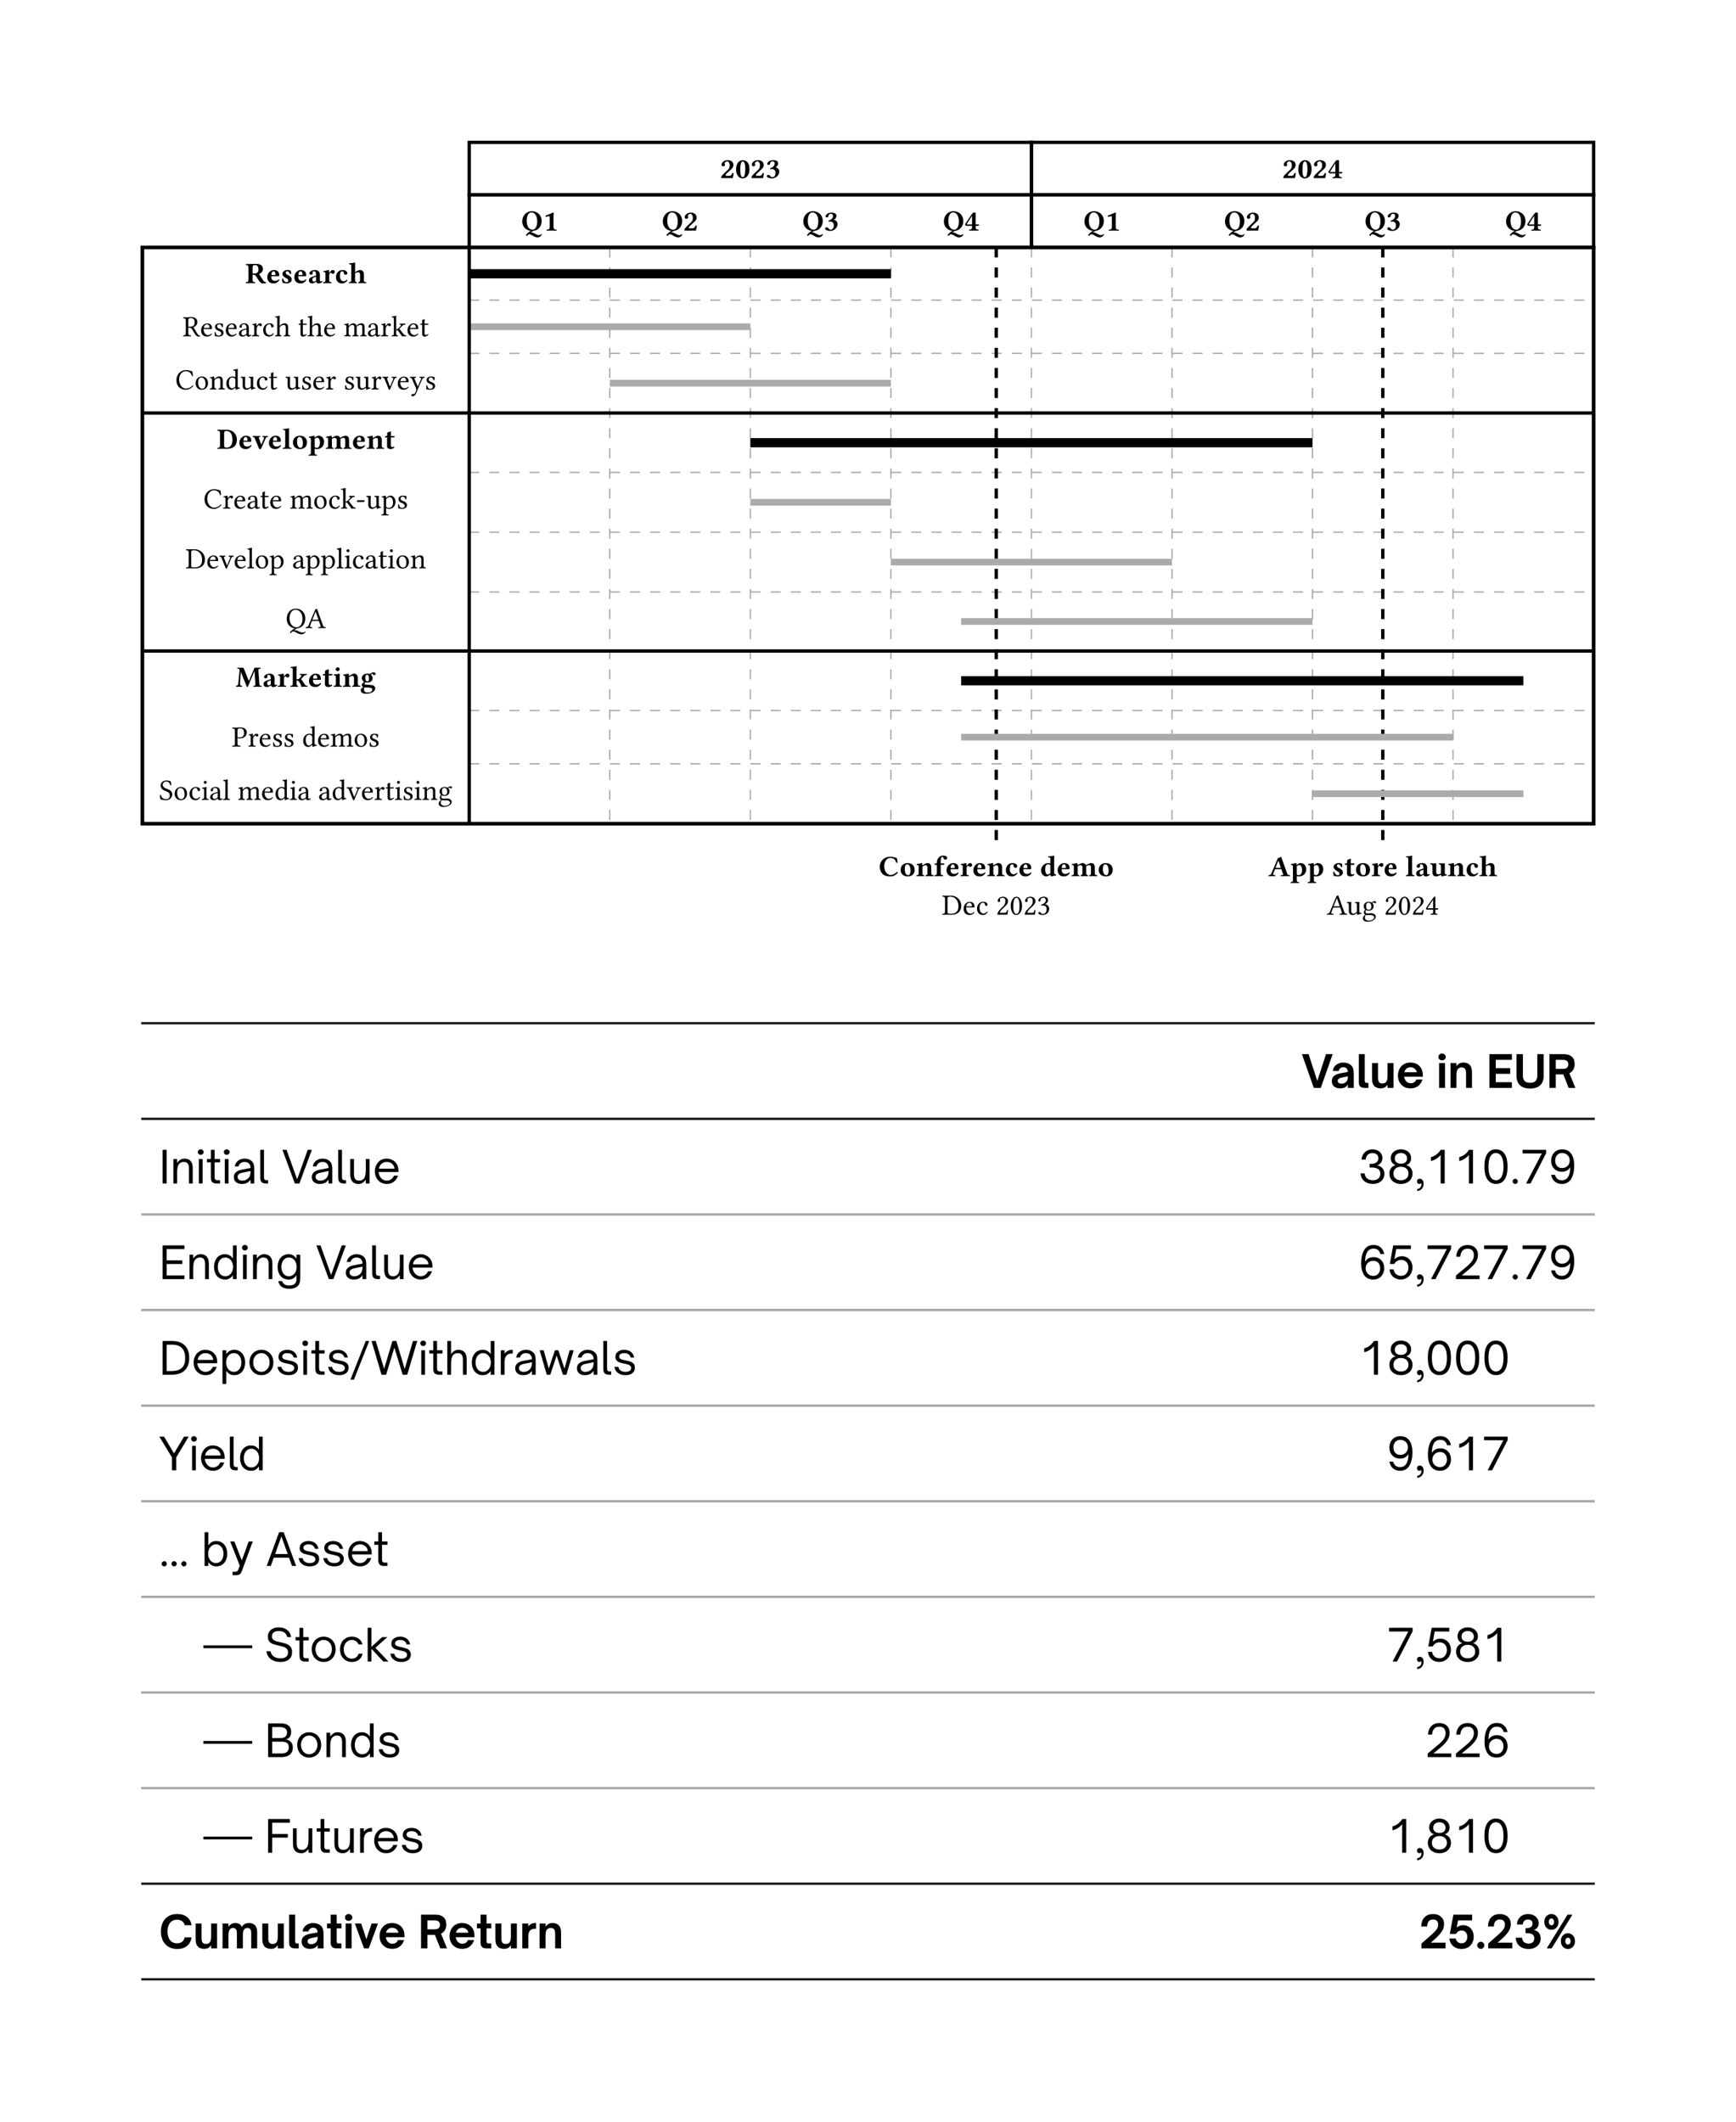 <svg xmlns="http://www.w3.org/2000/svg" xmlns:xlink="http://www.w3.org/1999/xlink" width="691.2" height="844.8" class="typst-doc" viewBox="0 0 518.4 633.6"><g class="typst-group"><path fill="none" stroke="#aaa" stroke-dasharray="3 3" stroke-width=".4" d="M182.094 73.872V245.97M224.063 73.872V245.97M266.033 73.872V245.97M308.002 73.872V245.97M349.972 73.872V245.97M391.941 73.872V245.97M433.91 73.872V245.97M140.124 89.636H475.88M140.124 105.514H475.88M140.124 123.346H475.88M140.124 141.081H475.88M140.124 158.93H475.88M140.124 176.78H475.88M140.124 194.41H475.88M140.124 212.18H475.88M140.124 228.085H475.88M140.124 245.97H475.88" class="typst-shape"/><path fill="none" stroke="#000" d="M42.52 73.872V245.97h433.36V73.872H42.52Z" class="typst-shape"/><path fill="none" stroke="#000" stroke-dasharray="3 3" d="M297.51 73.872V250.97M412.926 73.872V250.97" class="typst-shape"/><path fill="none" d="M68.185 73.872h46.274v15.764H68.185V73.872Z" class="typst-shape"/><g class="typst-group"><g class="typst-group"><g class="typst-text" transform="matrix(1 0 0 -1 73.185 84.548)"><use xlink:href="#a"/><use xlink:href="#b" x="6.301"/><use xlink:href="#c" x="10.604"/><use xlink:href="#b" x="14.362"/><use xlink:href="#d" x="18.665"/><use xlink:href="#e" x="23.118"/><use xlink:href="#f" x="26.814"/><use xlink:href="#g" x="30.826"/></g></g></g><path fill="none" d="M49.569 89.636h83.506v15.878H49.57V89.636Z" class="typst-shape"/><g class="typst-group"><g class="typst-group"><g class="typst-text" transform="matrix(1 0 0 -1 54.569 100.426)"><use xlink:href="#h"/><use xlink:href="#i" x="5.166"/><use xlink:href="#j" x="9.099"/><use xlink:href="#i" x="12.531"/><use xlink:href="#k" x="16.465"/><use xlink:href="#l" x="20.486"/><use xlink:href="#m" x="23.69"/><use xlink:href="#n" x="27.456"/><use xlink:href="#o" x="34.39"/><use xlink:href="#n" x="37.171"/><use xlink:href="#i" x="41.906"/><use xlink:href="#p" x="48.039"/><use xlink:href="#k" x="54.991"/><use xlink:href="#l" x="59.013"/><use xlink:href="#q" x="62.286"/><use xlink:href="#i" x="66.792"/><use xlink:href="#o" x="70.726"/></g></g></g><path fill="none" d="M47.36 105.514h87.924v17.832H47.36v-17.832Z" class="typst-shape"/><g class="typst-group"><g class="typst-group"><g class="typst-text" transform="matrix(1 0 0 -1 52.36 116.304)"><use xlink:href="#r"/><use xlink:href="#s" x="5.685"/><use xlink:href="#t" x="10.12"/><use xlink:href="#u" x="14.89"/><use xlink:href="#v" x="19.342"/><use xlink:href="#m" x="24.015"/><use xlink:href="#o" x="27.782"/><use xlink:href="#v" x="32.762"/><use xlink:href="#j" x="37.435"/><use xlink:href="#i" x="40.867"/><use xlink:href="#l" x="44.801"/><use xlink:href="#j" x="50.274"/><use xlink:href="#v" x="53.706"/><use xlink:href="#l" x="58.379"/><use xlink:href="#w" x="61.785"/><use xlink:href="#i" x="66.088"/><use xlink:href="#x" x="69.96"/><use xlink:href="#j" x="74.492"/></g></g></g><path fill="none" d="M59.698 123.346h63.248v17.735H59.698v-17.735Z" class="typst-shape"/><g class="typst-group"><g class="typst-group"><g class="typst-text" transform="matrix(1 0 0 -1 64.698 134.022)"><use xlink:href="#y"/><use xlink:href="#b" x="6.459"/><use xlink:href="#z" x="10.701"/><use xlink:href="#b" x="15.286"/><use xlink:href="#A" x="19.589"/><use xlink:href="#B" x="22.449"/><use xlink:href="#C" x="27.298"/><use xlink:href="#D" x="32.41"/><use xlink:href="#b" x="40.374"/><use xlink:href="#E" x="44.678"/><use xlink:href="#F" x="50.098"/></g></g></g><path fill="none" d="M55.76 141.081h71.124v17.85H55.76v-17.85Z" class="typst-shape"/><g class="typst-group"><g class="typst-group"><g class="typst-text" transform="matrix(1 0 0 -1 60.76 151.872)"><use xlink:href="#r"/><use xlink:href="#l" x="5.685"/><use xlink:href="#i" x="8.888"/><use xlink:href="#k" x="12.822"/><use xlink:href="#o" x="16.843"/><use xlink:href="#i" x="19.624"/><use xlink:href="#p" x="25.758"/><use xlink:href="#s" x="32.71"/><use xlink:href="#m" x="37.206"/><use xlink:href="#q" x="40.973"/><use xlink:href="#G" x="45.478"/><use xlink:href="#v" x="48.453"/><use xlink:href="#H" x="53.126"/><use xlink:href="#j" x="57.693"/></g></g></g><path fill="none" d="M50.41 158.93h81.825v17.85H50.409v-17.85Z" class="typst-shape"/><g class="typst-group"><g class="typst-group"><g class="typst-text" transform="matrix(1 0 0 -1 55.41 169.721)"><use xlink:href="#I"/><use xlink:href="#i" x="6.169"/><use xlink:href="#w" x="10.041"/><use xlink:href="#i" x="14.344"/><use xlink:href="#J" x="18.278"/><use xlink:href="#s" x="20.601"/><use xlink:href="#H" x="25.036"/><use xlink:href="#k" x="31.803"/><use xlink:href="#H" x="35.825"/><use xlink:href="#H" x="40.392"/><use xlink:href="#J" x="44.959"/><use xlink:href="#K" x="47.282"/><use xlink:href="#m" x="49.667"/><use xlink:href="#k" x="53.434"/><use xlink:href="#o" x="57.455"/><use xlink:href="#K" x="60.236"/><use xlink:href="#s" x="62.621"/><use xlink:href="#t" x="67.056"/></g></g></g><path fill="none" d="M80.303 176.78h22.038v17.63H80.303v-17.63Z" class="typst-shape"/><g class="typst-group"><g class="typst-group"><g class="typst-text" transform="matrix(1 0 0 -1 85.303 187.57)"><use xlink:href="#L"/><use xlink:href="#M" x="5.922"/></g></g></g><path fill="none" d="M65.413 194.41h51.818v17.77H65.413v-17.77Z" class="typst-shape"/><g class="typst-group"><g class="typst-group"><g class="typst-text" transform="matrix(1 0 0 -1 70.413 205.086)"><use xlink:href="#N"/><use xlink:href="#d" x="7.911"/><use xlink:href="#e" x="12.364"/><use xlink:href="#O" x="16.13"/><use xlink:href="#b" x="21.525"/><use xlink:href="#F" x="25.828"/><use xlink:href="#P" x="28.978"/><use xlink:href="#E" x="31.812"/><use xlink:href="#Q" x="37.233"/></g></g></g><path fill="none" d="M64.238 212.18h54.168v15.905H64.238V212.18Z" class="typst-shape"/><g class="typst-group"><g class="typst-group"><g class="typst-text" transform="matrix(1 0 0 -1 69.238 222.97)"><use xlink:href="#R"/><use xlink:href="#l" x="4.761"/><use xlink:href="#i" x="7.964"/><use xlink:href="#j" x="11.898"/><use xlink:href="#j" x="15.33"/><use xlink:href="#u" x="20.962"/><use xlink:href="#i" x="25.414"/><use xlink:href="#p" x="29.348"/><use xlink:href="#s" x="36.3"/><use xlink:href="#j" x="40.735"/></g></g></g><path fill="none" d="M42.52 228.085h97.604v17.885H42.52v-17.885Z" class="typst-shape"/><g class="typst-group"><g class="typst-group"><g class="typst-text" transform="matrix(1 0 0 -1 47.52 238.876)"><use xlink:href="#S"/><use xlink:href="#s" x="4.268"/><use xlink:href="#m" x="8.765"/><use xlink:href="#K" x="12.531"/><use xlink:href="#k" x="14.916"/><use xlink:href="#J" x="18.938"/><use xlink:href="#p" x="23.461"/><use xlink:href="#i" x="30.413"/><use xlink:href="#u" x="34.408"/><use xlink:href="#K" x="38.861"/><use xlink:href="#k" x="41.246"/><use xlink:href="#k" x="47.467"/><use xlink:href="#u" x="51.489"/><use xlink:href="#w" x="55.942"/><use xlink:href="#i" x="60.245"/><use xlink:href="#l" x="64.178"/><use xlink:href="#o" x="67.452"/><use xlink:href="#K" x="70.233"/><use xlink:href="#j" x="72.618"/><use xlink:href="#K" x="76.05"/><use xlink:href="#t" x="78.434"/><use xlink:href="#T" x="83.204"/></g></g></g><path fill="none" d="M140.124 58.196h41.97v15.676h-41.97V58.196Z" class="typst-shape"/><g class="typst-group"><g class="typst-group"><g class="typst-text" transform="matrix(1 0 0 -1 155.636 68.872)"><use xlink:href="#U"/><use xlink:href="#V" x="6.424"/></g></g></g><path fill="none" d="M182.094 58.196h41.97v15.676h-41.97V58.196Z" class="typst-shape"/><g class="typst-group"><g class="typst-group"><g class="typst-text" transform="matrix(1 0 0 -1 197.605 68.872)"><use xlink:href="#U"/><use xlink:href="#W" x="6.424"/></g></g></g><path fill="none" d="M224.063 58.196h41.97v15.676h-41.97V58.196Z" class="typst-shape"/><g class="typst-group"><g class="typst-group"><g class="typst-text" transform="matrix(1 0 0 -1 239.574 68.872)"><use xlink:href="#U"/><use xlink:href="#X" x="6.424"/></g></g></g><path fill="none" d="M266.033 58.196h41.97v15.676h-41.97V58.196Z" class="typst-shape"/><g class="typst-group"><g class="typst-group"><g class="typst-text" transform="matrix(1 0 0 -1 281.544 68.872)"><use xlink:href="#U"/><use xlink:href="#Y" x="6.424"/></g></g></g><path fill="none" stroke="#000" d="M140.124 58.196v15.676h167.878V58.196H140.124Z" class="typst-shape"/><path fill="none" d="M308.002 58.196h41.97v15.676h-41.97V58.196Z" class="typst-shape"/><g class="typst-group"><g class="typst-group"><g class="typst-text" transform="matrix(1 0 0 -1 323.513 68.872)"><use xlink:href="#U"/><use xlink:href="#V" x="6.424"/></g></g></g><path fill="none" d="M349.972 58.196h41.97v15.676h-41.97V58.196Z" class="typst-shape"/><g class="typst-group"><g class="typst-group"><g class="typst-text" transform="matrix(1 0 0 -1 365.483 68.872)"><use xlink:href="#U"/><use xlink:href="#W" x="6.424"/></g></g></g><path fill="none" d="M391.941 58.196h41.97v15.676h-41.97V58.196Z" class="typst-shape"/><g class="typst-group"><g class="typst-group"><g class="typst-text" transform="matrix(1 0 0 -1 407.452 68.872)"><use xlink:href="#U"/><use xlink:href="#X" x="6.424"/></g></g></g><path fill="none" d="M433.91 58.196h41.97v15.676h-41.97V58.196Z" class="typst-shape"/><g class="typst-group"><g class="typst-group"><g class="typst-text" transform="matrix(1 0 0 -1 449.422 68.872)"><use xlink:href="#U"/><use xlink:href="#Y" x="6.424"/></g></g></g><path fill="none" stroke="#000" d="M308.002 58.196v15.676H475.88V58.196H308.002Z" class="typst-shape"/><path fill="none" d="M140.124 42.52h167.878v15.676H140.124V42.52Z" class="typst-shape"/><g class="typst-group"><g class="typst-group"><g class="typst-text" transform="matrix(1 0 0 -1 215.017 53.196)"><use xlink:href="#W"/><use xlink:href="#Z" x="4.523"/><use xlink:href="#W" x="9.046"/><use xlink:href="#X" x="13.57"/></g></g></g><path fill="none" stroke="#000" d="M140.124 42.52v15.676h167.878V42.52H140.124Z" class="typst-shape"/><path fill="none" d="M308.002 42.52H475.88v15.676H308.002V42.52Z" class="typst-shape"/><g class="typst-group"><g class="typst-group"><g class="typst-text" transform="matrix(1 0 0 -1 382.895 53.196)"><use xlink:href="#W"/><use xlink:href="#Z" x="4.523"/><use xlink:href="#W" x="9.046"/><use xlink:href="#Y" x="13.57"/></g></g></g><path fill="none" stroke="#000" d="M308.002 42.52v15.676H475.88V42.52H308.002Z" class="typst-shape"/><path fill="none" stroke="#000" stroke-width="2.75" d="M140.124 81.754h125.909" class="typst-shape"/><path fill="none" stroke="#aaa" stroke-width="2" d="M140.124 97.575h83.94M182.094 114.43h83.939" class="typst-shape"/><path fill="none" stroke="#000" stroke-width="2.75" d="M224.063 132.214h167.878" class="typst-shape"/><path fill="none" stroke="#aaa" stroke-width="2" d="M224.063 150.006h41.97M266.033 167.856h83.939M287.018 185.595H391.94" class="typst-shape"/><path fill="none" stroke="#000" stroke-width="2.75" d="M287.018 203.295h167.878" class="typst-shape"/><path fill="none" stroke="#aaa" stroke-width="2" d="M287.018 220.133H433.91M391.941 237.028h62.955" class="typst-shape"/><path fill="none" stroke="#000" d="M42.52 73.872v49.474h433.36V73.872H42.52ZM42.52 123.346v71.064h433.36v-71.064H42.52ZM42.52 194.41v51.56h433.36v-51.56H42.52ZM140.124 73.872V245.97" class="typst-shape"/><path fill="none" d="M262.402 255.97h70.216v17.362h-70.216V255.97Z" class="typst-shape"/><g class="typst-group"><g class="typst-group"><g class="typst-text" transform="matrix(1 0 0 -1 262.402 261.646)"><use xlink:href="#aa"/><use xlink:href="#B" x="6.213"/><use xlink:href="#E" x="11.062"/><use xlink:href="#ab" x="16.482"/><use xlink:href="#b" x="19.923"/><use xlink:href="#e" x="24.226"/><use xlink:href="#b" x="27.922"/><use xlink:href="#E" x="32.226"/><use xlink:href="#f" x="37.646"/><use xlink:href="#b" x="41.659"/><use xlink:href="#ac" x="48.162"/><use xlink:href="#b" x="53.099"/><use xlink:href="#D" x="57.402"/><use xlink:href="#B" x="65.366"/></g><g class="typst-text" transform="matrix(1 0 0 -1 281.26 273.156)"><use xlink:href="#I"/><use xlink:href="#i" x="6.169"/><use xlink:href="#m" x="10.164"/><use xlink:href="#ad" x="16.13"/><use xlink:href="#ae" x="20.222"/><use xlink:href="#ad" x="24.314"/><use xlink:href="#af" x="28.406"/></g></g></g><path fill="none" d="M378.751 255.97h68.35v21.34h-68.35v-21.34Z" class="typst-shape"/><g class="typst-group"><g class="typst-group"><g class="typst-text" transform="matrix(1 0 0 -1 378.751 261.646)"><use xlink:href="#ag"/><use xlink:href="#C" x="6.512"/><use xlink:href="#C" x="11.625"/><use xlink:href="#c" x="18.938"/><use xlink:href="#F" x="22.695"/><use xlink:href="#B" x="25.846"/><use xlink:href="#e" x="30.694"/><use xlink:href="#b" x="34.39"/><use xlink:href="#A" x="40.894"/><use xlink:href="#d" x="43.754"/><use xlink:href="#ah" x="48.206"/><use xlink:href="#E" x="53.469"/><use xlink:href="#f" x="58.89"/><use xlink:href="#g" x="62.902"/></g><g class="typst-text" transform="matrix(1 0 0 -1 396.197 273.156)"><use xlink:href="#M"/><use xlink:href="#v" x="5.817"/><use xlink:href="#T" x="10.49"/><use xlink:href="#ad" x="17.09"/><use xlink:href="#ae" x="21.182"/><use xlink:href="#ad" x="25.274"/><use xlink:href="#ai" x="29.366"/></g></g></g></g><g class="typst-group"><path fill="none" stroke="#1a1a1a" stroke-width=".7" d="M42.17 305.564h434.06M42.17 334.116h434.06" class="typst-shape"/><path fill="none" stroke="#a6a6a6" stroke-width=".7" d="M42.17 362.668h434.06M42.17 391.22h434.06M42.17 419.77h434.06M42.17 448.322h434.06M42.17 476.874h434.06M42.17 505.426h434.06M42.17 533.977h434.06" class="typst-shape"/><path fill="none" stroke="#1a1a1a" stroke-width=".7" d="M42.17 562.529h434.06M42.17 591.08h434.06" class="typst-shape"/><g class="typst-text" transform="matrix(1 0 0 -1 388.737 324.876)"><use xlink:href="#aj"/><use xlink:href="#ak" x="8.448"/><use xlink:href="#al" x="16.249"/><use xlink:href="#am" x="20.209"/><use xlink:href="#an" x="28.208"/><use xlink:href="#ao" x="40.194"/><use xlink:href="#ap" x="43.6"/><use xlink:href="#aq" x="55.123"/><use xlink:href="#ar" x="63.32"/><use xlink:href="#as" x="73.049"/></g><g class="typst-text" transform="matrix(1 0 0 -1 47.52 353.428)"><use xlink:href="#at"/><use xlink:href="#au" x="3.313"/><use xlink:href="#av" x="10.916"/><use xlink:href="#aw" x="13.913"/><use xlink:href="#av" x="18.678"/><use xlink:href="#ax" x="21.674"/><use xlink:href="#ay" x="29.278"/><use xlink:href="#az" x="36.63"/><use xlink:href="#ax" x="44.959"/><use xlink:href="#ay" x="52.562"/><use xlink:href="#aA" x="56.153"/><use xlink:href="#aB" x="63.782"/></g><g class="typst-group"><g class="typst-group"><g class="typst-text" transform="matrix(1 0 0 -1 405.672 353.428)"><use xlink:href="#aC"/><use xlink:href="#aD" x="8.448"/><use xlink:href="#aE" x="16.896"/><use xlink:href="#aF" x="19.932"/><use xlink:href="#aF" x="28.38"/><use xlink:href="#aG" x="36.828"/></g></g><g class="typst-group"><g class="typst-text" transform="matrix(1 0 0 -1 450.948 353.428)"><use xlink:href="#aH"/><use xlink:href="#aI" x="3.036"/><use xlink:href="#aJ" x="11.484"/></g></g></g><g class="typst-text" transform="matrix(1 0 0 -1 47.52 381.98)"><use xlink:href="#aK"/><use xlink:href="#au" x="8.131"/><use xlink:href="#aL" x="15.734"/><use xlink:href="#av" x="24.103"/><use xlink:href="#au" x="27.1"/><use xlink:href="#aM" x="34.703"/><use xlink:href="#az" x="46.781"/><use xlink:href="#ax" x="55.11"/><use xlink:href="#ay" x="62.713"/><use xlink:href="#aA" x="66.304"/><use xlink:href="#aB" x="73.933"/></g><g class="typst-group"><g class="typst-group"><g class="typst-text" transform="matrix(1 0 0 -1 405.672 381.98)"><use xlink:href="#aN"/><use xlink:href="#aO" x="8.448"/><use xlink:href="#aE" x="16.896"/><use xlink:href="#aI" x="19.932"/><use xlink:href="#aP" x="28.38"/><use xlink:href="#aI" x="36.828"/></g></g><g class="typst-group"><g class="typst-text" transform="matrix(1 0 0 -1 450.948 381.98)"><use xlink:href="#aH"/><use xlink:href="#aI" x="3.036"/><use xlink:href="#aJ" x="11.484"/></g></g></g><g class="typst-text" transform="matrix(1 0 0 -1 47.52 410.53)"><use xlink:href="#aQ"/><use xlink:href="#aB" x="9.662"/><use xlink:href="#aR" x="17.965"/><use xlink:href="#aS" x="26.334"/><use xlink:href="#aT" x="34.769"/><use xlink:href="#av" x="42.121"/><use xlink:href="#aw" x="45.118"/><use xlink:href="#aT" x="49.883"/><use xlink:href="#aU" x="57.169"/><use xlink:href="#aV" x="63.162"/><use xlink:href="#av" x="77.339"/><use xlink:href="#aw" x="80.335"/><use xlink:href="#aW" x="85.1"/><use xlink:href="#aL" x="92.717"/><use xlink:href="#aX" x="101.086"/><use xlink:href="#ax" x="105.692"/><use xlink:href="#aY" x="113.296"/><use xlink:href="#ax" x="124.12"/><use xlink:href="#ay" x="131.723"/><use xlink:href="#aT" x="135.379"/></g><g class="typst-group"><g class="typst-group"><g class="typst-text" transform="matrix(1 0 0 -1 405.672 410.53)"><use xlink:href="#aF"/><use xlink:href="#aD" x="8.448"/><use xlink:href="#aE" x="16.896"/><use xlink:href="#aG" x="19.932"/><use xlink:href="#aG" x="28.38"/><use xlink:href="#aG" x="36.828"/></g></g></g><g class="typst-text" transform="matrix(1 0 0 -1 47.52 439.082)"><use xlink:href="#aZ"/><use xlink:href="#av" x="8.897"/><use xlink:href="#aB" x="11.893"/><use xlink:href="#ay" x="20.196"/><use xlink:href="#aL" x="23.509"/></g><g class="typst-group"><g class="typst-group"><g class="typst-text" transform="matrix(1 0 0 -1 414.12 439.082)"><use xlink:href="#aJ"/><use xlink:href="#aE" x="8.448"/><use xlink:href="#aN" x="11.484"/><use xlink:href="#aF" x="19.932"/><use xlink:href="#aI" x="28.38"/></g></g></g><g class="typst-text" transform="matrix(1 0 0 -1 47.52 467.634)"><use xlink:href="#ba"/><use xlink:href="#bb" x="12.619"/><use xlink:href="#bc" x="20.988"/><use xlink:href="#bd" x="31.931"/><use xlink:href="#aT" x="41.092"/><use xlink:href="#aT" x="48.444"/><use xlink:href="#aB" x="55.796"/><use xlink:href="#aw" x="63.901"/></g><g class="typst-text" transform="matrix(1 0 0 -1 60.72 496.186)"><use xlink:href="#be"/><use xlink:href="#bf" x="18.295"/><use xlink:href="#aw" x="27.179"/><use xlink:href="#aS" x="31.733"/><use xlink:href="#bg" x="40.168"/><use xlink:href="#bh" x="48.114"/><use xlink:href="#aT" x="55.268"/></g><g class="typst-group"><g class="typst-group"><g class="typst-text" transform="matrix(1 0 0 -1 414.12 496.186)"><use xlink:href="#aI"/><use xlink:href="#aE" x="8.448"/><use xlink:href="#aO" x="11.484"/><use xlink:href="#aD" x="19.932"/><use xlink:href="#aF" x="28.38"/></g></g></g><g class="typst-text" transform="matrix(1 0 0 -1 60.72 524.737)"><use xlink:href="#be"/><use xlink:href="#bi" x="18.295"/><use xlink:href="#aS" x="27.403"/><use xlink:href="#au" x="35.838"/><use xlink:href="#aL" x="43.441"/><use xlink:href="#aT" x="51.81"/></g><g class="typst-group"><g class="typst-group"><g class="typst-text" transform="matrix(1 0 0 -1 425.604 524.737)"><use xlink:href="#aP"/><use xlink:href="#aP" x="8.448"/><use xlink:href="#aN" x="16.896"/></g></g></g><g class="typst-text" transform="matrix(1 0 0 -1 60.72 553.289)"><use xlink:href="#be"/><use xlink:href="#bj" x="18.295"/><use xlink:href="#aA" x="25.846"/><use xlink:href="#aw" x="33.475"/><use xlink:href="#aA" x="38.24"/><use xlink:href="#aX" x="45.87"/><use xlink:href="#aB" x="50.384"/><use xlink:href="#aT" x="58.687"/></g><g class="typst-group"><g class="typst-group"><g class="typst-text" transform="matrix(1 0 0 -1 414.12 553.289)"><use xlink:href="#aF"/><use xlink:href="#aE" x="8.448"/><use xlink:href="#aD" x="11.484"/><use xlink:href="#aF" x="19.932"/><use xlink:href="#aG" x="28.38"/></g></g></g><g class="typst-text" transform="matrix(1 0 0 -1 47.52 581.84)"><use xlink:href="#bk"/><use xlink:href="#am" x="10.124"/><use xlink:href="#bl" x="18.124"/><use xlink:href="#am" x="30.043"/><use xlink:href="#al" x="38.042"/><use xlink:href="#ak" x="42.029"/><use xlink:href="#bm" x="49.83"/><use xlink:href="#ao" x="54.886"/><use xlink:href="#bn" x="58.291"/><use xlink:href="#an" x="65.327"/><use xlink:href="#as" x="77.312"/><use xlink:href="#an" x="86.222"/><use xlink:href="#bm" x="94.591"/><use xlink:href="#am" x="99.647"/><use xlink:href="#bo" x="107.646"/><use xlink:href="#ap" x="112.807"/></g><g class="typst-text" transform="matrix(1 0 0 -1 423.783 581.84)"><use xlink:href="#bp"/><use xlink:href="#bq" x="8.448"/><use xlink:href="#br" x="16.896"/><use xlink:href="#bp" x="19.932"/><use xlink:href="#bs" x="28.38"/><use xlink:href="#bt" x="36.828"/></g></g><defs><symbol id="a" overflow="visible"><path d="M3.186 5.755c-.352 0-2.561-.061-2.913-.061-.088-.053-.088-.247 0-.3.484-.026.73-.061.73-.792V1.074c0-.73-.246-.766-.73-.792-.088-.053-.088-.247 0-.3C.625-.008 1.276 0 1.628 0c.352 0 .986-.009 1.338-.018.088.053.088.247 0 .3-.484.026-.73.061-.73.792V2.49c.694 0 .774-.061.897-.264l1.03-1.53c.272-.397.633-.784 1.161-.784.352 0 .81.026.898.07.035.062.026.23-.01.3-.395 0-.598.21-.844.58L4.171 2.71c.475.194 1.162.652 1.162 1.55 0 .351-.132.88-.678 1.205-.325.193-.81.29-1.47.29Zm.818-1.645c0-1.083-.651-1.25-1.39-1.25h-.379v1.751c0 .599.203.783.669.783.51 0 1.1-.21 1.1-1.284Z"/></symbol><symbol id="b" overflow="visible"><path d="M3.793 1.135C3.432.765 2.957.67 2.623.67c-.687 0-1.11.396-1.11 1.258 0 .062.01.097.01.141h2.111c.212 0 .256.15.256.273 0 .748-.29 1.566-1.584 1.566-.924 0-1.98-.818-1.98-2.165 0-.51.184-1.047.563-1.39.334-.3.765-.44 1.39-.44.607 0 1.206.308 1.646.95 0 .115-.044.273-.132.273ZM1.558 2.42c.008.308.052.642.176.818.14.212.378.3.475.3.237 0 .563-.23.563-.933 0-.053 0-.167-.018-.185Z"/></symbol><symbol id="c" overflow="visible"><path d="M.422 1.285C.458.854.502.44.572.105c.167-.052.73-.193 1.223-.193.678 0 1.523.37 1.523 1.135 0 .3-.07.537-.273.757-.247.282-.616.502-1.021.678-.352.15-.475.43-.475.686 0 .202.167.37.422.37.308 0 .607-.282.827-.819.159-.026.256-.017.344.044 0 .317-.036.651-.115.933a2.077 2.077 0 0 1-.985.211c-.467 0-.907-.176-1.188-.457a.972.972 0 0 1-.3-.687c0-.264.106-.475.273-.66.273-.299.757-.607 1.021-.73a.743.743 0 0 0 .449-.687c0-.281-.282-.43-.52-.43C1.383.255.96.66.775 1.301a.685.685 0 0 1-.352-.017Z"/></symbol><symbol id="d" overflow="visible"><path d="M2.596.431c.062-.36.3-.519.686-.519.484 0 .828.185 1.153.493a.324.324 0 0 1-.158.246.523.523 0 0 0-.37-.123c-.193 0-.246.158-.246.59l.017 1.267c0 1.267-.783 1.522-1.504 1.522-.643 0-1.628-.37-1.628-.95 0-.247.105-.44.448-.44.317 0 .546.193.546.405 0 .044-.009.096-.018.15a.671.671 0 0 0-.017.263c.009.097.079.203.37.203.369 0 .677-.159.677-1.276l-.59-.185C1.038 1.787.387 1.53.387.836c0-.607.335-.924 1.1-.924.255 0 .766.282 1.056.51Zm-.044 1.487V.757C2.332.58 2.112.44 1.954.44c-.379 0-.51.255-.51.528 0 .326.026.598.65.8Z"/></symbol><symbol id="e" overflow="visible"><path d="M2.006 2.358c0 .317.097.45.212.581.07.088.15.15.281.15.08 0 .176-.08.247-.167.061-.07.21-.141.413-.141.255 0 .502.264.502.633 0 .23-.264.493-.581.493-.308 0-.642-.264-1.047-.845h-.035c-.018.264-.062.696-.062.696-.009.079-.08.15-.202.15-.414-.106-.88-.23-1.461-.291a.716.716 0 0 1 .017-.273c.484-.044.572-.123.572-.625V1.074C.862.344.766.326.23.282c-.053-.053-.053-.247 0-.3.37.01.739.018 1.205.018.467 0 .828-.009 1.206-.018.053.053.053.247 0 .3-.537.035-.634.061-.634.792Z"/></symbol><symbol id="f" overflow="visible"><path d="M3.714.766c0 .105-.018.272-.115.272-.352-.325-.651-.492-.906-.492-.66 0-1.18.475-1.18 1.53 0 .978.22 1.462.687 1.462.326 0 .458-.344.484-.625.026-.238.264-.414.546-.414a.48.48 0 0 1 .484.493c0 .396-.476.915-1.435.915-1.038 0-1.953-.836-1.953-2.138 0-.572.202-1.074.545-1.4.343-.325.748-.457 1.373-.457.528 0 1.135.37 1.47.854Z"/></symbol><symbol id="g" overflow="visible"><path d="M4.646 1.126V2.5c0 .968-.413 1.408-1.17 1.408-.326 0-.95-.325-1.452-.633V5.13c0 .572.026.898.026.898 0 .08-.061.114-.14.114C1.584 6.037.88 5.94.255 5.914a.38.38 0 0 1 .027-.282c.554-.044.598-.053.598-.66V1.118C.88.388.74.308.202.282.15.229.15.035.202-.018c.37.01.766.018 1.25.018.422 0 .695-.009 1.074-.018.052.053.052.247 0 .3-.37.026-.502.105-.502.836v1.804c.37.228.66.334.818.334.352 0 .66-.158.66-.66v-1.47c0-.739-.14-.818-.501-.844-.053-.053-.053-.247 0-.3.37.01.651.018 1.073.018.484 0 .872-.009 1.25-.018.053.053.053.247 0 .3-.537.026-.678.105-.678.844Z"/></symbol><symbol id="h" overflow="visible"><path d="M1.663 1.074V2.56c.74 0 .907-.132 1.03-.335l.941-1.53c.256-.414.634-.784 1.162-.784.132 0 .282.018.37.062.035.061.026.14-.01.21-.395 0-.615.3-.844.678L3.203 2.71c.379.124 1.17.581 1.17 1.505 0 .44-.149.801-.466 1.1-.422.396-.968.423-1.522.423-.414 0-.783-.062-1.1-.062-.308 0-.722.009-1.135.018-.053-.053-.053-.238 0-.29.616-.027.765-.071.765-.802V1.074C.915.344.765.299.15.273.097.22.097.035.15-.017.546-.01.96 0 1.294 0c.334 0 .748-.009 1.135-.018.053.053.053.238 0 .29-.616.027-.766.071-.766.802Zm.73 4.364c.537 0 1.171-.193 1.171-1.232 0-1.1-.625-1.346-1.478-1.346h-.423v2.015c0 .255.106.563.73.563Z"/></symbol><symbol id="i" overflow="visible"><path d="M3.397.818C3.07.484 2.816.343 2.306.343c-.317 0-.687.185-.96.634-.176.29-.281.695-.281 1.205l2.34-.017c.106 0 .168.053.168.15 0 .739-.264 1.53-1.487 1.53-.766 0-1.76-.73-1.76-2.067 0-.493.123-.968.413-1.303.3-.352.713-.563 1.347-.563.668 0 1.144.308 1.496.766-.027.088-.08.132-.185.14ZM1.09 2.482c.167.994.783 1.073.995 1.073.334 0 .73-.185.73-.924 0-.079-.035-.123-.132-.123Z"/></symbol><symbol id="j" overflow="visible"><path d="M.422 1.214C.458.784.484.37.484 0c.088.018.176.026.22.026.062 0 .114 0 .176-.017.238-.062.475-.097.8-.097.494 0 1.4.238 1.4 1.109 0 .598-.431.95-1.03 1.17-.528.203-.88.335-.88.819 0 .36.317.563.616.563.194 0 .704-.07.819-.819.053-.052.229-.044.281.01.027.316.044.642.053.932-.273.044-.695.167-1.153.167-.65 0-1.24-.422-1.24-.985 0-.643.29-.916.968-1.197.73-.3.897-.484.897-.863 0-.43-.422-.616-.748-.616-.343 0-.537.115-.625.212-.193.202-.29.59-.343.81-.053.052-.22.043-.273-.01Z"/></symbol><symbol id="k" overflow="visible"><path d="M2.578.422c.053-.272.15-.51.59-.51.334 0 .651.15.836.326-.018.105-.053.184-.15.237-.061-.053-.21-.14-.325-.14-.255 0-.264.343-.264.747v1.294c0 1.25-.687 1.487-1.329 1.487-.722 0-1.452-.475-1.452-.977 0-.21.106-.316.308-.316.255 0 .414.184.414.299a.396.396 0 0 1-.027.158.608.608 0 0 0-.017.176c0 .273.37.37.704.37.299 0 .712-.15.712-1.144 0-.062-.026-.097-.052-.106l-.757-.185C.924 1.928.317 1.461.317.862c0-.721.493-.95 1.109-.95.308 0 .572.07.959.37l.176.14Zm0 1.628V.89c0-.115-.052-.176-.123-.229-.229-.185-.528-.387-.774-.387-.44 0-.634.352-.634.625 0 .396.185.8.836.968Z"/></symbol><symbol id="l" overflow="visible"><path d="M1.549 3.15c-.018.352-.027.581-.07.67-.018.043-.036.07-.106.07-.247-.097-.475-.176-1.083-.256a.586.586 0 0 1 .018-.246C.783 3.344.88 3.3.88 2.79V1.074C.88.344.774.308.229.273.176.22.176.035.229-.017.537-.01.88 0 1.232 0c.352 0 .757-.009 1.065-.018.053.053.053.238 0 .29-.616.045-.722.071-.722.802v1.223c0 .229.106.431.211.59.097.14.3.43.405.43.08 0 .159-.017.229-.114.062-.088.167-.202.317-.202.211 0 .413.22.413.44 0 .167-.158.422-.528.422-.413 0-.774-.387-.976-.73-.053-.097-.097-.027-.097.017Z"/></symbol><symbol id="m" overflow="visible"><path d="M3.502.8c-.035.08-.105.115-.184.124-.3-.387-.678-.58-1.056-.58-.643 0-1.18.65-1.18 1.68 0 .968.423 1.549 1.004 1.549.519 0 .59-.308.624-.616.027-.238.15-.317.335-.317.185 0 .431.114.431.387 0 .484-.502.836-1.346.836-.872 0-1.804-.783-1.804-2.033C.326.695.959-.088 2.068-.088c.528 0 .994.167 1.434.889Z"/></symbol><symbol id="n" overflow="visible"><path d="M1.47 2.517c0 .185.079.29.15.37.334.325.782.519 1.126.519.176 0 .36-.115.466-.317.088-.176.106-.414.106-.678V1.074c0-.722-.088-.757-.546-.801-.044-.053-.044-.238 0-.29.246.008.546.017.898.017s.642-.009.932-.018c.044.053.044.238 0 .29-.492.045-.59.08-.59.802v1.31c0 .485-.034.916-.237 1.18-.15.194-.422.3-.73.3-.431 0-.96-.115-1.496-.714 0-.008-.009-.008-.018-.017-.026-.035-.07-.088-.07.017l.009 1.98c0 .572.035.924.035.924 0 .062-.035.088-.115.088-.22-.088-.88-.21-1.232-.237-.017-.07 0-.211.053-.264h.08c.387-.027.483-.027.483-.722V1.074C.774.344.67.308.158.273.106.22.106.035.158-.017.448-.01.774 0 1.126 0c.335 0 .625-.009.872-.018.052.053.052.238 0 .29-.45.036-.528.071-.528.802Z"/></symbol><symbol id="o" overflow="visible"><path d="M.378 3.775C.255 3.775.22 3.67.22 3.6v-.114c0-.044.009-.053.044-.053h.52V.783c0-.625.272-.871.677-.871s.845.194 1.188.58c-.018.089-.07.142-.159.15A1.191 1.191 0 0 0 1.77.396c-.238 0-.29.264-.29.81v2.226h.915c.088 0 .21.035.21.114v.176c0 .036-.026.053-.07.053H1.478v.343c0 .572.036.924.036.924 0 .053-.027.08-.07.08a.585.585 0 0 1-.194-.08 1.127 1.127 0 0 0-.3-.123c-.105-.035-.193-.061-.193-.123 0-.106.026-.044.026-1.02Z"/></symbol><symbol id="p" overflow="visible"><path d="M1.496 3.15c-.009.264-.026.581-.07.67-.018.043-.036.07-.106.07-.246-.097-.475-.176-1.082-.256a.586.586 0 0 1 .017-.246C.73 3.344.827 3.3.827 2.79V1.074C.827.352.713.308.23.273.176.22.176.035.229-.017a24.857 24.857 0 0 0 1.84 0c.052.052.052.237-.001.29-.449.044-.546.079-.546.8v1.444c0 .185.08.29.15.37.352.343.678.519.95.519.335 0 .581-.212.581-.801V1.074c0-.722-.07-.766-.545-.801-.044-.053-.044-.238 0-.29a23.312 23.312 0 0 0 1.76 0c.044.052.044.237 0 .29-.44.035-.52.079-.52.8v1.4c0 .123 0 .246-.008.352.422.466.818.58 1.161.58.335 0 .528-.193.528-.783V1.074c0-.722-.088-.766-.545-.801-.044-.053-.044-.238 0-.29a23.312 23.312 0 0 0 1.804 0c.044.052.044.237 0 .29-.484.035-.564.079-.564.8v1.391c0 .783-.132 1.4-.906 1.4-.449 0-.994-.168-1.452-.652-.026-.026-.08-.07-.097.009-.079.36-.422.642-.88.642-.51 0-.968-.299-1.337-.713-.044-.044-.097-.105-.106 0Z"/></symbol><symbol id="q" overflow="visible"><path d="M.757 1.074C.757.344.66.308.167.273.114.22.114.035.167-.017.457-.01.757 0 1.11 0c.308 0 .598-.009.8-.018.053.053.053.238 0 .29-.36.036-.457.071-.457.802v.765a1.78 1.78 0 0 0 .378-.044c.097-.07.176-.15.282-.29l.642-.863c.256-.343.361-.51.37-.616 0-.026.009-.044.035-.044a11.295 11.295 0 0 0 1.267 0c.053.053.053.238 0 .29-.299.036-.519.071-.756.37L2.508 2.103c-.035.044-.062.08-.062.123 0 .036 0 .053.036.088l.774.801c.264.282.572.352.924.387.053.053.053.238 0 .29a16.896 16.896 0 0 0-.766-.017c-.334 0-.66.009-.862.018-.053-.053-.053-.238 0-.29.493-.036.282-.344.202-.45-.202-.255-.475-.554-.704-.721a1.555 1.555 0 0 0-.598-.273V5.13c0 .572.035.924.035.924 0 .062-.035.088-.114.088-.22-.088-.88-.21-1.232-.237-.018-.07 0-.211.053-.264h.079c.387-.027.484-.027.484-.722Z"/></symbol><symbol id="r" overflow="visible"><path d="M3.142-.088c.853 0 1.636.405 2.235 1.188-.044.08-.106.132-.203.132C4.55.546 3.951.272 3.133.272c-1.188 0-2.007 1.338-2.007 2.623 0 .757.203 1.39.52 1.787.44.536.95.783 1.408.783 1.214 0 1.698-.722 1.927-1.479.105-.035.193-.008.29.044-.044.458-.105.88-.193 1.364-.45.044-.845.396-1.928.396-.748 0-1.372-.272-1.892-.748-.58-.536-.932-1.399-.932-2.314 0-1.531.924-2.816 2.816-2.816Z"/></symbol><symbol id="s" overflow="visible"><path d="M.36 1.804C.36.906.96-.088 2.21-.088c.563 0 .994.202 1.293.493.396.387.572.941.572 1.478 0 .915-.501 1.98-1.848 1.98-.58 0-1.056-.237-1.381-.616C.528 2.87.36 2.358.36 1.804Zm1.734 1.751c.757 0 1.224-.686 1.224-1.953C3.318.492 2.746.22 2.332.22c-.915 0-1.214 1.109-1.214 1.786 0 .766.184 1.55.976 1.55Z"/></symbol><symbol id="t" overflow="visible"><path d="M1.62 3.15c-.054-.061-.106-.079-.106 0-.01.238-.027.581-.07.67-.018.043-.036.07-.106.07-.247-.097-.476-.176-1.083-.256a.586.586 0 0 1 .018-.246c.475-.044.572-.088.572-.598V1.074C.845.352.757.317.229.273.176.22.176.035.229-.017.493-.01.845 0 1.197 0s.616-.009.88-.018c.053.053.053.238 0 .29-.449.045-.537.08-.537.802v1.443c0 .185.08.29.15.37.334.325.73.519 1.073.519.176 0 .361-.115.467-.317.088-.176.105-.414.105-.678V1.074c0-.722-.088-.757-.545-.801-.044-.053-.044-.238 0-.29a25.395 25.395 0 0 0 1.83 0c.044.052.044.237 0 .29-.493.044-.59.079-.59.8v1.312c0 .484-.035.906-.237 1.179-.15.194-.423.3-.73.3-.432 0-.925-.115-1.444-.714Z"/></symbol><symbol id="u" overflow="visible"><path d="M2.94.44c.043.035.122.053.131-.009.027-.211.097-.519.097-.519a.219.219 0 0 1 .167 0c.194.158.502.29 1.039.352.052.053.052.185 0 .238-.564.044-.643.21-.643.642V5.13c0 .572.035.924.035.924 0 .062-.035.088-.114.088-.22-.088-.88-.21-1.232-.237-.018-.07 0-.211.053-.264h.079c.387-.027.484-.027.484-.722V3.793c0-.062-.018-.08-.08-.08-.034 0-.395.15-.686.15-.58 0-.968-.193-1.32-.528-.378-.378-.607-.897-.607-1.549C.343.704.89-.088 1.84-.088c.343 0 .669.176 1.1.528Zm.096.651c0-.167-.018-.237-.14-.343C2.57.466 2.287.326 2.067.326c-.475 0-.968.519-.968 1.619 0 .633.123.985.255 1.17.273.414.643.44.819.44a.881.881 0 0 0 .712-.317c.124-.14.15-.202.15-.475Z"/></symbol><symbol id="v" overflow="visible"><path d="M1.91-.088c.343 0 .756.176 1.188.528.044.035.123.053.132-.009.026-.22.096-.519.096-.519a.219.219 0 0 1 .168 0c.193.158.501.29 1.038.352.053.053.053.185 0 .238-.563.044-.642.21-.642.642v1.69c0 .264.035.906.035.906 0 .026-.027.053-.07.053a2.197 2.197 0 0 0-.309-.018c-.281 0-.598.009-.897.018-.053-.053-.053-.238 0-.29.431-.027.545-.133.545-.713V1.09c0-.167-.017-.237-.14-.343-.326-.282-.66-.422-.88-.422-.264 0-.704.123-.704.906v1.602c0 .264.035.906.035.906 0 .026-.027.053-.07.053a2.197 2.197 0 0 0-.309-.018c-.281 0-.598.009-.897.018-.053-.053-.053-.238 0-.29.422-.036.545-.133.545-.705v-1.69c0-.606.264-1.196 1.136-1.196Z"/></symbol><symbol id="w" overflow="visible"><path d="M2.86 3.502c.475-.035.528-.14.343-.59L2.49 1.189c-.14-.343-.184-.343-.325.026L1.53 2.913c-.158.422-.193.528.273.59.053.052.053.237 0 .29-.29-.009-.598-.018-.889-.018-.29 0-.554.009-.818.018-.053-.053-.053-.238 0-.29.466-.053.528-.194.704-.643L1.927.08c.053-.133.106-.186.22-.186.088 0 .15.053.211.203l1.17 2.754c.168.387.265.607.758.651.052.053.052.238 0 .29a12.237 12.237 0 0 0-.616-.017c-.29 0-.59.009-.81.018-.053-.053-.053-.238 0-.29Z"/></symbol><symbol id="x" overflow="visible"><path d="M1.795-1.408c.141.246.255.493.361.757a86.752 86.752 0 0 0 1.558 3.59c.176.37.299.51.712.563.053.053.053.238 0 .29a11.998 11.998 0 0 0-.624-.017c-.264 0-.537.009-.801.018-.053-.053-.053-.238 0-.29.281-.027.563-.08.422-.397l-.871-2.015c-.062-.14-.14-.167-.211.009l-.783 1.83c-.159.37-.203.537.29.572.053.053.053.238 0 .29a38.148 38.148 0 0 0-.994-.017c-.3 0-.537.009-.713.018-.053-.053-.053-.238 0-.29.352-.045.466-.124.695-.66L1.83.527c.08-.176.212-.58.124-.827a8.273 8.273 0 0 0-.344-.81c-.096-.176-.22-.255-.44-.255-.123 0-.158.026-.255.026-.255 0-.387-.264-.387-.378 0-.185.176-.326.414-.326.184 0 .536.07.853.634Z"/></symbol><symbol id="y" overflow="visible"><path d="M1.628 0c.352 0 1.074-.018 1.426-.018.774 0 1.645.194 2.27.74.422.37.713 1.1.713 1.997 0 1.628-1.056 2.966-3.221 2.966-.466 0-.836-.009-1.188-.009s-1.355.018-1.355.018c-.088-.053-.088-.247 0-.3.484-.026.73-.061.73-.792V1.074c0-.73-.246-.766-.73-.792-.088-.053-.088-.247 0-.3 0 0 1.003.018 1.355.018Zm.607 1.047v3.608c0 .484.229.66.546.66 1.733 0 1.927-1.487 1.927-2.816C4.708.898 3.748.352 3.08.352c-.616 0-.845.106-.845.695Z"/></symbol><symbol id="z" overflow="visible"><path d="M3.01 3.538c.475-.036.536-.176.343-.625l-.695-1.61c-.036-.08-.07-.018-.097.043l-.555 1.567a1.067 1.067 0 0 0-.044.123c-.123.334-.176.458.317.502.053.052.053.246 0 .299a38.936 38.936 0 0 0-1.109-.018c-.308 0-.756.009-1.082.018-.053-.053-.053-.247 0-.3.51-.061.528-.237.704-.677L1.945.08c.053-.133.202-.186.317-.186.088 0 .264.018.343.203L3.81 2.85c.176.396.29.643.757.687.053.052.053.246 0 .299a16.962 16.962 0 0 0-1.557 0c-.053-.053-.053-.247 0-.3Z"/></symbol><symbol id="A" overflow="visible"><path d="M.88 1.118C.88.388.74.308.202.282.15.229.15.035.202-.018c.37.01.766.018 1.25.018s.871-.009 1.25-.018c.052.053.052.247 0 .3-.537.026-.678.105-.678.836V5.13c0 .572.026.898.026.898 0 .08-.061.114-.14.114C1.584 6.037.88 5.94.255 5.914a.38.38 0 0 1 .027-.282c.554-.044.598-.053.598-.66Z"/></symbol><symbol id="B" overflow="visible"><path d="M.326 1.822c0-1.153.915-1.91 2.094-1.91.625 0 1.144.176 1.505.502.449.396.598.994.598 1.487 0 1.153-.783 2.006-2.094 2.006-.73 0-1.276-.255-1.62-.651-.334-.387-.483-.915-.483-1.434Zm1.962 1.716c.598 0 1.003-.713 1.003-1.919 0-1.056-.413-1.337-.73-1.337-.722 0-1.003 1.082-1.003 1.733 0 .81.14 1.523.73 1.523Z"/></symbol><symbol id="C" overflow="visible"><path d="M.836 2.72V-.969c0-.73-.097-.748-.634-.792-.052-.053-.052-.246 0-.3.37.01.74.018 1.206.018.466 0 .827-.008 1.206-.017.052.053.052.246 0 .299-.537.035-.634.062-.634.792v1.03c.194-.097.378-.15.59-.15 1.337 0 2.208.88 2.208 2.174 0 .492-.184 1.038-.528 1.381-.308.308-.748.44-1.205.44-.255 0-.73-.308-1.039-.59h-.052c-.018.247-.044.44-.044.44-.01.106-.08.15-.203.15a11.428 11.428 0 0 0-1.46-.29.762.762 0 0 1 .017-.282c.484-.044.572-.114.572-.616ZM1.98.571v2.403c.255.228.58.343.783.343.361 0 .783-.44.783-1.47 0-.74-.264-1.566-1.03-1.566-.096 0-.316.052-.536.29Z"/></symbol><symbol id="D" overflow="visible"><path d="M2.006 1.074v1.883c.344.211.652.299.801.299.352 0 .616-.158.616-.66v-1.47c0-.739-.14-.818-.501-.844-.053-.053-.053-.247 0-.3.37.01.65.018 1.073.018.423 0 .695-.009 1.074-.018.053.053.053.247 0 .3-.352.026-.502.105-.502.844V2.5c0 .22-.009.396-.035.484.334.167.713.273.854.273.352 0 .598-.158.598-.66v-1.47c0-.739-.14-.818-.502-.844-.052-.053-.052-.247 0-.3.37.01.652.018 1.074.018.484 0 .871-.009 1.25-.018.052.053.052.247 0 .3-.537.026-.678.105-.678.844V2.5c0 .968-.352 1.408-1.109 1.408-.325 0-1.065-.352-1.575-.633-.132.378-.484.633-1.003.633-.317 0-.95-.334-1.452-.616-.027.264-.053.467-.053.467-.009.105-.08.15-.202.15a11.428 11.428 0 0 0-1.461-.291.762.762 0 0 1 .017-.282c.484-.044.572-.114.572-.616V1.074C.862.344.766.326.23.282c-.053-.053-.053-.247 0-.3.37.01.739.018 1.205.018.405 0 .652-.009 1.03-.018.053.053.053.247 0 .3-.37.035-.458.061-.458.792Z"/></symbol><symbol id="E" overflow="visible"><path d="M2.006 1.074v1.768c.352.238.704.414.863.414.352 0 .616-.158.616-.66v-1.47c0-.739-.141-.818-.502-.844-.053-.053-.053-.247 0-.3.37.01.651.018 1.074.018.484 0 .871-.009 1.25-.018.052.053.052.247 0 .3-.537.026-.678.105-.678.844V2.5c0 .968-.414 1.408-1.17 1.408-.353 0-.977-.387-1.461-.721-.027.308-.062.572-.062.572-.009.105-.08.15-.202.15a11.428 11.428 0 0 0-1.461-.291.762.762 0 0 1 .017-.282c.484-.044.572-.114.572-.616V1.074C.862.344.766.326.23.282c-.053-.053-.053-.247 0-.3.37.01.739.018 1.205.018.405 0 .652-.009 1.03-.018.053.053.053.247 0 .3-.37.035-.458.061-.458.792Z"/></symbol><symbol id="F" overflow="visible"><path d="M.554 3.82a.562.562 0 0 1-.37-.133v-.255c0-.044.01-.053.045-.053H.8C.783 2.49.774 1.364.774.924c0-.308.08-.607.264-.766.203-.167.52-.246.73-.246.485 0 1.022.246 1.198.493 0 .105-.053.158-.159.246-.114-.088-.334-.123-.501-.123-.194 0-.388.15-.388.59 0 .44-.008 1.381-.008 2.261h.888c.088 0 .212.035.212.115v.272c0 .036-.027.053-.07.053H1.91l.008.3c.018.589.044.994.044.994 0 .053-.026.079-.07.079-.062 0-.387-.097-.528-.158-.15-.062-.405-.115-.466-.194C.836 4.76.8 4.523.8 3.82Z"/></symbol><symbol id="G" overflow="visible"><path d="M2.385 1.962c.114 0 .237.247.237.352 0 .088-.035.176-.123.176H.572c-.106 0-.22-.202-.22-.36 0-.088.053-.168.132-.168Z"/></symbol><symbol id="H" overflow="visible"><path d="M1.373 3.238c-.009.264-.027.493-.07.581-.018.044-.036.07-.106.07C.95 3.794.722 3.715.114 3.635a.586.586 0 0 1 .018-.246c.475-.044.572-.088.572-.598V-.968c0-.73-.097-.774-.634-.8-.052-.054-.052-.238 0-.291.308.009.634.017.986.017s.774-.008 1.065-.017c.053.053.053.237 0 .29-.625.035-.722.07-.722.801v.95c0 .115.035.106.123.07.22-.087.484-.14.766-.14.493 0 .933.15 1.294.493.413.405.65.95.65 1.663 0 .933-.66 1.795-1.557 1.795-.405 0-.853-.264-1.205-.66-.053-.053-.088-.053-.097.035Zm.167-.325c.229.281.634.545.889.545.563 0 1.047-.633 1.047-1.628 0-.721-.255-1.619-1.24-1.619-.16 0-.467.044-.626.185-.176.158-.21.211-.21.528v1.602c0 .184.034.264.14.387Z"/></symbol><symbol id="I" overflow="visible"><path d="M1.302 5.676c-.316 0-.783.009-1.135.018-.053-.053-.053-.238 0-.29.616-.027.766-.071.766-.802V1.074c0-.73-.15-.775-.766-.801C.114.22.114.035.167-.017.51-.01.977 0 1.311 0c.326 0 .695-.018 1.602-.018 1.24 0 2.877.564 2.877 2.728 0 1.637-1.346 2.984-3.036 2.984-.624 0-1.108-.018-1.452-.018ZM1.681.739v4.224c0 .308.308.431.739.431 1.9 0 2.526-1.54 2.526-2.895C4.946.722 3.88.282 2.64.282c-.862 0-.96.176-.96.457Z"/></symbol><symbol id="J" overflow="visible"><path d="M.836 1.074C.836.344.739.299.202.273.15.22.15.035.202-.017.51-.01.836 0 1.188 0s.686-.009.977-.018c.053.053.053.238 0 .29-.537.027-.634.071-.634.802V5.13c0 .572.035.924.035.924 0 .062-.035.088-.114.088-.22-.088-.88-.21-1.232-.237-.018-.07 0-.211.053-.264.51-.035.563-.062.563-.722Z"/></symbol><symbol id="K" overflow="visible"><path d="M1.593 1.074v1.75c0 .44.035 1.004.035 1.004 0 .035-.044.062-.114.062-.247-.097-.599-.176-1.206-.256a.586.586 0 0 1 .018-.246c.484-.044.572-.097.572-.598V1.074C.898.344.8.317.264.273.211.22.211.035.264-.017.554-.01.898 0 1.25 0s.686-.009.976-.018c.053.053.053.238 0 .29-.536.036-.633.071-.633.802ZM.792 5.27c0-.229.211-.457.422-.457.247 0 .458.237.458.422 0 .211-.185.458-.422.458-.212 0-.458-.212-.458-.423Z"/></symbol><symbol id="L" overflow="visible"><path d="M5.86 2.895c0 1.822-1.258 2.895-2.833 2.895C1.32 5.79.326 4.435.326 2.728.326 1.135 1.39.097 2.719-.07a4.488 4.488 0 0 1-1.337-1.074 1.145 1.145 0 0 1-.159-.202l.343-.176c.106.15.22.281.335.404a.555.555 0 0 0 .308.115c.378 0 .695-.167 1.038-.361.414-.238.854-.475 1.479-.475.554 0 .924.229 1.267.721l-.15.106c-.193-.238-.51-.326-.765-.326-.37 0-.722.159-1.092.335-.413.193-.853.387-1.364.387-.052 0-.114 0-.176-.009.44.317.872.502 1.153.581.74.123 1.329.502 1.716 1.065.352.501.546 1.135.546 1.874ZM2.914 5.474c1.161 0 2.103-.968 2.103-2.746 0-1.575-.757-2.5-1.76-2.5-1.074 0-2.086.96-2.086 2.65 0 1.848.872 2.596 1.743 2.596Z"/></symbol><symbol id="M" overflow="visible"><path d="m1.364.695.484 1.276c.044.115.097.15.308.15h1.857l.51-1.487c.106-.3-.229-.335-.651-.361-.053-.053-.053-.238 0-.29a34.455 34.455 0 0 0 2.156 0c.053.052.053.237 0 .29-.343.035-.642.061-.792.484L3.423 5.79c-.132-.079-.37-.176-.484-.176L.942.898C.712.352.449.299.062.273.009.22.009.035.062-.017.29-.01.58 0 .845 0c.36 0 .8-.009 1.126-.018.053.053.053.238 0 .29-.334.027-.748.062-.607.423Zm.95 1.795c-.193 0-.255.027-.22.115l.898 2.279h.053l.827-2.394Z"/></symbol><symbol id="N" overflow="visible"><path d="M5.834 1.02c.044-.712.01-.712-.563-.738-.053-.053-.053-.247 0-.3.414.01 1.206.018 1.47.018s.669-.009.959-.018c.053.053.053.247 0 .3-.598.026-.625.052-.678.783L6.758 4.77c-.035.475.01.59.608.624.052.053.052.247 0 .3l-1.77-.018-1.671-3.907H3.88L2.306 5.676l-1.804.018c-.053-.053-.053-.247 0-.3.607-.035.66-.044.598-.704L.748 1.065C.695.537.59.325.088.282c-.053-.053-.053-.247 0-.3.264.01.546.018.757.018.211 0 .739-.009 1.003-.018.053.053.053.247 0 .3-.58.044-.625.308-.58.8l.228 3.3h.035L3.265.044c.026-.062.123-.114.176-.114.053 0 .132.035.167.114l1.98 4.655h.018Z"/></symbol><symbol id="O" overflow="visible"><path d="M.88 1.118C.88.388.74.308.202.282.15.229.15.035.202-.018c.37.01.766.018 1.25.018.387 0 .774-.009.986-.018.052.053.052.247 0 .3-.264.035-.414.105-.414.836v.721c.246 0 .52-.026.607-.167.203-.3.449-.66.599-.986.114-.246.14-.325.14-.457V0l.018-.018S3.784 0 4.092 0c.36 0 .854-.009 1.18-.018.052.053.052.247 0 .3-.344.035-.538.008-.802.404L3.45 2.191c-.044.062-.062.132-.027.176l.44.484c.282.308.52.616 1.188.687.053.052.053.246 0 .299a33.706 33.706 0 0 0-.977-.018c-.325 0-.739.009-1.064.018-.053-.053-.053-.247 0-.3.475-.035.616-.114.36-.466a4.186 4.186 0 0 0-.563-.633c-.114-.097-.519-.247-.783-.247v2.94c0 .571.026.897.026.897 0 .08-.061.114-.14.114C1.584 6.037.88 5.94.255 5.914a.38.38 0 0 1 .027-.282c.554-.044.598-.053.598-.66Z"/></symbol><symbol id="P" overflow="visible"><path d="M2.042 1.074v1.75c0 .44.035.934.035.934 0 .096-.08.15-.203.15C1.628 3.81.915 3.74.308 3.66a.762.762 0 0 1 .018-.282c.484-.044.572-.114.572-.616v-1.69C.898.344.8.327.264.283c-.053-.053-.053-.247 0-.3.37.01.74.018 1.206.018.466 0 .827-.009 1.205-.018.053.053.053.247 0 .3-.537.035-.633.061-.633.792ZM.854 5.244c0-.29.21-.58.563-.58.396 0 .625.317.625.546 0 .264-.203.58-.572.58-.414 0-.616-.281-.616-.545Z"/></symbol><symbol id="Q" overflow="visible"><path d="M4.11 3.467c.246 0 .387.106.387.431 0 .168-.229.423-.563.423-.388 0-.898-.29-1.153-.52-.159.089-.343.106-.74.106-.378 0-.747-.088-1.038-.281-.36-.23-.598-.572-.598-1.021 0-.431.255-.898.677-1.127C.81 1.241.387.774.387.598c0-.167.027-.272.115-.404C.58.07.686 0 .862-.053.484-.282.097-.783.097-.933c0-.325.105-.704.343-.871.343-.238.924-.29 1.346-.29 1.224 0 2.623.642 2.623 1.61 0 .185-.088.563-.44.8-.343.23-1.663.291-2.315.291-.158 0-.396.018-.396.37 0 .14.088.264.132.37.185-.089.37-.097.643-.097.449 0 .862.114 1.161.378.256.229.432.537.432.933 0 .493-.247.818-.546 1.065.07.088.36.246.449.246.079 0 .14-.053.167-.106a.464.464 0 0 1 .414-.299ZM1.54-.22c.678 0 1.98-.026 1.98-.493 0-.317-.14-.677-.431-.836-.273-.158-.722-.176-1.056-.176-.581 0-.977.431-.977.88 0 .3 0 .502.097.678.088-.035.202-.053.387-.053Zm1.012 2.754c0-.844-.246-.95-.475-.95-.546 0-.616.651-.616 1.1 0 .651.158.889.501.889.414 0 .59-.343.59-1.039Z"/></symbol><symbol id="R" overflow="visible"><path d="M.915 4.602V1.074C.915.344.765.299.15.273.097.22.097.035.15-.017.546-.01.977 0 1.294 0c.308 0 .827-.009 1.267-.018.053.053.053.238 0 .29-.687.036-.898.071-.898.802V2.57c.194-.062.405-.088.713-.088 1.602 0 2.086 1.047 2.086 1.795 0 .519-.344 1.46-1.972 1.46-.334 0-.853-.061-1.205-.061a51.2 51.2 0 0 0-1.135.018c-.053-.053-.053-.238 0-.29.616-.027.765-.071.765-.802Zm.748.273c0 .255.132.563.766.563.607 0 1.214-.202 1.214-1.32 0-.95-.457-1.337-1.311-1.337-.22 0-.572.017-.669.044Z"/></symbol><symbol id="S" overflow="visible"><path d="M3.476 5.553c-.51.07-.493.237-1.355.237-.889 0-1.672-.59-1.672-1.522 0-.924.765-1.346 1.54-1.646.528-.202 1.179-.448 1.179-1.31 0-.714-.396-1.083-1.1-1.083-.818 0-1.346.378-1.54 1.25a.363.363 0 0 1-.29-.027C.273.774.308.546.414.114c.554 0 .8-.202 1.584-.202.396 0 .774.097 1.082.29.51.317.827.854.827 1.417 0 .933-.704 1.347-1.425 1.62-.528.193-1.408.527-1.408 1.267 0 .492.448.985.968.985.853 0 1.126-.545 1.302-1.126.097-.018.211-.009.29.053-.035.422-.07.668-.158 1.135Z"/></symbol><symbol id="T" overflow="visible"><path d="M3.907 3.406c.167 0 .326.158.326.334 0 .185-.167.326-.405.326-.229 0-.651-.15-.88-.45-.106.071-.396.247-.915.247-.783 0-1.505-.528-1.505-1.337 0-.476.211-.748.458-.986C.739 1.329.598.95.598.651c0-.317.176-.563.405-.677C.528-.308.282-.713.282-1.091c0-.766.721-1.003 1.399-1.003 1.188 0 2.473.572 2.473 1.522 0 .282-.132.502-.388.713-.343.281-.959.29-1.284.29-.159 0-.379-.017-.59-.044C1.76.378 1.672.37 1.628.37c-.255 0-.563.123-.563.501 0 .176.053.361.158.51.211-.123.458-.184.801-.184.774 0 1.487.484 1.487 1.346 0 .414-.123.651-.378.915.061.088.237.212.352.212.061 0 .123-.027.176-.106.035-.07.15-.158.246-.158ZM1.162-.088c.096-.026.237-.044.352-.044.272 0 .519.026.642.026.44 0 .81-.008 1.065-.15.343-.193.449-.316.449-.545 0-.633-.933-.968-1.725-.968-.317 0-1.056.255-1.056.854 0 .299.017.519.273.827Zm1.645 2.543c0-.818-.413-.985-.739-.985-.74 0-.818.624-.818 1.188 0 .616.22.932.704.932.554 0 .853-.404.853-1.135Z"/></symbol><symbol id="U" overflow="visible"><path d="M6.107 2.895c0 1.751-1.302 2.895-2.913 2.895-.88 0-1.645-.378-2.156-.985C.581 4.259.326 3.529.326 2.719.326 1.1 1.514.07 2.886-.07A4.629 4.629 0 0 1 1.55-1.143a1.718 1.718 0 0 1-.15-.202l.343-.264c.097.14.212.272.317.396a.655.655 0 0 0 .326.123c.818 0 1.373-.924 2.517-.924.554 0 .924.317 1.267.81l-.15.193c-.193-.238-.51-.326-.765-.326-.775 0-1.4.81-2.368.81h-.044c.379.264.748.431.986.493A2.688 2.688 0 0 1 5.35.783c.484.528.757 1.25.757 2.112ZM3.09 5.421c.941 0 1.69-.924 1.69-2.71 0-1.461-.511-2.43-1.4-2.43-.968 0-1.725.96-1.725 2.614 0 1.795.652 2.526 1.435 2.526Z"/></symbol><symbol id="V" overflow="visible"><path d="M3.23 1.074V4.25c0 .467.07.968.07.968 0 .115-.07.15-.15.15-.088 0-.237-.035-.44-.132-.536-.246-1.135-.458-1.9-.774.008-.15.07-.29.193-.379.475.203.792.22.915.22.115 0 .168-.035.168-.475V1.074c0-.73-.423-.766-.907-.792-.088-.053-.088-.247 0-.3.722.01 1.135.018 1.487.018.352 0 .748-.009 1.47-.018.088.053.088.247 0 .3-.484.026-.906.061-.906.792Z"/></symbol><symbol id="W" overflow="visible"><path d="M.44 3.995c0-.22.202-.475.52-.475.254 0 .51.194.51.466a.672.672 0 0 1-.044.185.548.548 0 0 0-.053.229c0 .202.308.607.73.607.449 0 .757-.554.757-1.082 0-.59-.035-.968-.502-1.408l-.748-.713C.52.766.37.519.343.282L.378 0h3.397c.106.334.211.942.273 1.443a.776.776 0 0 1-.396.088C3.458.933 3.203.695 2.807.695H1.663c.027.282.115.52.405.783l.52.476c1.046.968 1.398 1.179 1.398 1.997 0 .915-.774 1.417-1.68 1.417C1.047 5.368.44 4.541.44 3.995Z"/></symbol><symbol id="X" overflow="visible"><path d="M2.182 4.998c.37 0 .555-.21.555-.624 0-.67-.537-1.206-1.347-1.39l.062-.353c.185.053.29.07.422.07.458 0 1.1-.131 1.1-1.187C2.974.502 2.376.282 2.05.282c-.343 0-.528.22-.642.37-.097.131-.246.325-.572.325C.563.977.405.748.405.598c0-.184.097-.316.29-.413A2.903 2.903 0 0 1 1.91-.088c1.038 0 2.2.818 2.2 2.042 0 .633-.414 1.188-1.153 1.24.387.194.818.66.818 1.197 0 .387-.211.977-1.425.977-.916 0-1.285-.308-1.567-.563a.763.763 0 0 1-.246-.528c0-.123.044-.326.334-.326.387 0 .493.203.546.484.097.537.466.563.765.563Z"/></symbol><symbol id="Y" overflow="visible"><path d="M4.25 1.84h-.862v3.528h-.792c-.669-.8-1.62-2.314-2.34-3.406-.018-.035-.062-.088-.062-.114 0-.07.193-.29.255-.36.044-.045.079-.062.29-.062h1.558v-.352c0-.73-.335-.766-.819-.792-.088-.053-.088-.247 0-.3C2.2-.008 2.5 0 2.851 0c.352 0 .634-.009 1.355-.018.088.053.088.247 0 .3-.484.026-.818.061-.818.792v.352h.74c.122 0 .254.167.254.272 0 .088-.035.141-.132.141ZM2.297 4.408v-2.57H.677c.44.74 1.153 1.936 1.62 2.57Z"/></symbol><symbol id="Z" overflow="visible"><path d="M2.244-.088c.871 0 2.015.695 2.015 2.79 0 2.076-1.082 2.666-1.971 2.666-1.135 0-2.024-.986-2.024-2.746 0-1.443.695-2.71 1.98-2.71Zm.044 5.086c.343 0 .722-.563.722-2.12C3.01.766 2.605.282 2.253.282c-.722 0-.73 1.496-.73 2.244 0 2.138.413 2.472.765 2.472Z"/></symbol><symbol id="aa" overflow="visible"><path d="M3.494-.088c.853 0 1.636.405 2.235 1.188-.044.08-.194.185-.29.185C4.813.598 4.1.37 3.484.37c-1.021 0-1.83 1.196-1.83 2.57 0 1.363.703 2.49 1.75 2.49 1.215 0 1.611-.687 1.84-1.444a.564.564 0 0 1 .378.044c-.044.458-.114.88-.193 1.364-.45.044-.845.396-1.928.396C1.778 5.79.326 4.708.326 2.772c0-.827.36-1.795 1.064-2.306.564-.404 1.25-.554 2.104-.554Z"/></symbol><symbol id="ab" overflow="visible"><path d="M2.024 1.126V3.38h.757c.158 0 .308.044.308.15v.202c0 .053-.009.088-.176.088h-.889v.449c0 1.311.36 1.505.554 1.505.15 0 .185-.132.247-.343.079-.282.308-.502.625-.502.29 0 .501.185.501.563 0 .238-.273.651-1.205.651-.414 0-.907-.15-1.241-.51C1.179 5.28.88 4.84.88 3.995V3.82H.862c-.299 0-.66-.044-.66-.114v-.238c0-.061.036-.088.238-.088h.44V1.11C.88.387.74.308.202.282.15.229.15.035.202-.018c.37.01.766.018 1.25.018s.871-.009 1.25-.018c.052.053.052.247 0 .3-.537.026-.678.105-.678.844Z"/></symbol><symbol id="ac" overflow="visible"><path d="M3.124.422c.018-.21.035-.36.035-.36.009-.106.08-.15.203-.15.325.088.853.211 1.46.29a.762.762 0 0 1-.017.282c-.475.044-.572.185-.572.686v3.96c0 .572.026.898.026.898 0 .08-.061.114-.14.114-.326-.105-1.03-.202-1.655-.228a.428.428 0 0 1 .026-.3c.555-.044.599-.052.599-.66V3.81a2.086 2.086 0 0 1-.634.097c-1.135 0-2.13-.994-2.13-2.165 0-.519.185-1.126.617-1.46.316-.247.536-.37 1.03-.37.237 0 .888.387 1.073.51Zm-.026.414C2.913.686 2.446.493 2.34.493c-.44 0-.783.493-.783 1.522 0 .467.052.871.22 1.144.15.238.387.379.65.379.23 0 .45-.027.66-.317V1.056c0-.07 0-.15.01-.22Z"/></symbol><symbol id="ad" overflow="visible"><path d="M.537 4.118c0-.184.167-.343.352-.343.15 0 .413.159.413.352 0 .07-.017.123-.035.185-.017.062-.07.14-.07.211 0 .22.229.537.871.537.317 0 .766-.22.766-1.065 0-.563-.203-1.02-.722-1.549l-.651-.642C.598.924.458.502.458-.018c0 0 .448.018.73.018h1.54c.282 0 .686-.018.686-.018.115.467.203 1.127.212 1.39-.053.045-.168.062-.256.045-.15-.625-.299-.845-.616-.845H1.188c0 .422.607 1.02.651 1.065l.889.853c.502.484.88.872.88 1.54 0 .95-.774 1.338-1.487 1.338-.977 0-1.584-.722-1.584-1.25Z"/></symbol><symbol id="ae" overflow="visible"><path d="M2.006-.088c.678 0 1.708.686 1.708 2.754 0 .872-.212 1.62-.599 2.13-.229.308-.598.572-1.073.572-.872 0-1.699-1.038-1.699-2.78 0-.942.29-1.822.775-2.306.246-.247.545-.37.888-.37Zm.036 5.148c.15 0 .29-.053.396-.15.272-.228.51-.897.51-2.076 0-.81-.026-1.364-.15-1.813C2.605.299 2.174.22 2.015.22c-.818 0-.906 1.505-.906 2.27 0 2.165.537 2.57.933 2.57Z"/></symbol><symbol id="af" overflow="visible"><path d="M1.892 5.06c.378 0 .73-.229.73-.792 0-.44-.51-1.118-1.381-1.24l.044-.282c.15.017.308.017.422.017.502 0 1.153-.14 1.153-1.135C2.86.458 2.077.22 1.769.22c-.449 0-.528.202-.634.36C1.047.705.933.81.757.81.572.81.387.642.387.502c0-.352.74-.59 1.267-.59 1.048 0 1.98.678 1.98 1.84 0 .958-.721 1.302-1.24 1.39l-.01.017c.722.343.925.704.925 1.17a.913.913 0 0 1-.273.696c-.194.193-.502.343-.96.343-1.293 0-1.662-.845-1.662-1.135 0-.123.088-.3.299-.3.308 0 .343.291.343.458 0 .563.607.669.836.669Z"/></symbol><symbol id="ag" overflow="visible"><path d="m1.452.695.466 1.223c.044.115.097.15.308.15h1.672L4.391.634c.106-.317-.15-.326-.484-.344-.053 0-.114-.008-.167-.008-.053-.053-.053-.247 0-.3a49.697 49.697 0 0 0 2.684 0c.053.053.053.247 0 .3-.343.035-.634.026-.792.475L3.819 5.79c-.132-.079-.66-.387-.968-.387L.941.898C.714.352.45.308.062.282.01.229.01.035.062-.018.388-.008.547 0 .89 0c.36 0 .845-.009 1.17-.018.053.053.053.247 0 .3-.334.026-.748.052-.607.413Zm.95 1.795c-.193 0-.255.027-.22.115l.775 1.971h.061L3.74 2.49Z"/></symbol><symbol id="ah" overflow="visible"><path d="M4.488 1.17v1.523c0 .739.018.633.018.845 0 .15-.036.246-.088.299a9.225 9.225 0 0 0-.502-.018c-.246 0-.818.009-1.162.018-.052-.053-.052-.247 0-.3.45-.043.59-.105.59-.844V1.065c0-.088 0-.176.009-.264a1.492 1.492 0 0 0-.81-.238c-.352 0-.616.044-.616.66v1.47c0 .739.018.633.018.845 0 .15-.035.246-.088.299a9.55 9.55 0 0 0-.502-.018c-.449 0-.783.009-1.161.018-.053-.053-.053-.247 0-.3.404-.017.59-.105.59-.844V1.32c0-.933.369-1.408 1.126-1.408.316 0 .959.255 1.47.537.017-.22.034-.387.034-.387.01-.106.08-.15.203-.15.325.088.853.211 1.46.29a.762.762 0 0 1-.017.282c-.475.044-.572.185-.572.686Z"/></symbol><symbol id="ai" overflow="visible"><path d="M3.784 1.927h-.73v2.57c0 .44 0 .783.017.853l-.017.018h-.282c-.062 0-.106-.053-.14-.097-.555-.677-1.576-2.13-2.386-3.388.027-.132.08-.37.344-.37h1.795V.705c0-.405-.335-.405-.713-.431-.053-.053-.053-.238 0-.29a30.83 30.83 0 0 0 1.998 0c.052.052.052.237 0 .29-.432.035-.616.017-.616.431v.81h.607c.123 0 .255.167.255.272 0 .088-.035.141-.132.141Zm-1.4 2.535V1.927H.705c.449.722 1.074 1.707 1.68 2.535Z"/></symbol><symbol id="aj" overflow="visible"><path d="M5.676 0H3.59L.04 10.072h1.993l2.6-7.986 2.6 7.986h1.994L5.676 0Z"/></symbol><symbol id="ak" overflow="visible"><path d="M1.188.429q-.673.574-.673 1.604 0 1.109.845 1.69.607.422 1.729.633l2.204.41q-.026.686-.356 1.042-.33.356-.99.356-.515 0-.904-.303-.39-.304-.482-.819H.792Q.977 6.27 1.874 6.917q.898.647 2.086.647.673 0 1.254-.192.58-.191.99-.56.41-.357.594-.832.185-.476.231-.95.046-.476.046-1.176V0H5.293v1.003Q5.016.515 4.62.264 4-.146 2.944-.146q-1.083 0-1.756.575ZM4.33 1.465q.554.277.765.74.211.461.238 1.253l-1.769-.356q-.713-.132-1.03-.422-.237-.238-.237-.581 0-.41.297-.627.297-.218.785-.218.528 0 .95.211Z"/></symbol><symbol id="al" overflow="visible"><path d="M2.495 0q-.845 0-1.28.39Q.778.778.778 1.623v8.448H2.56v-7.92q0-.37.138-.522.139-.152.469-.152h.475V0H2.495Z"/></symbol><symbol id="am" overflow="visible"><path d="M1.082 1.082q-.184.37-.25.812-.066.442-.066 1.248v4.263h1.782V3.128q0-.567.085-.917.086-.35.271-.561.317-.33.937-.33.766 0 1.135.449.225.264.324.7.099.435.099 1.174v3.762H7.18V0H5.399v.937Q4.989.37 4.52.112q-.469-.257-1.129-.257-1.716 0-2.31 1.227Z"/></symbol><symbol id="an" overflow="visible"><path d="M2.297.343Q1.439.832.97 1.696q-.468.865-.468 1.96 0 1.017.415 1.908.416.89 1.254 1.445.839.555 2.053.555 1.003 0 1.848-.416.845-.416 1.36-1.28.514-.865.514-2.146V3.34H2.35q.04-.462.277-.872.264-.514.706-.798.442-.284 1.01-.284.607 0 1.043.31.435.31.62.799h1.822Q7.47 1.32 6.574.587q-.898-.732-2.297-.732-1.122 0-1.98.488Zm3.828 4.33q-.053.422-.277.686-.251.383-.66.588-.41.204-.911.204-.502 0-.904-.198-.403-.198-.654-.594-.237-.29-.29-.686h3.696Z"/></symbol><symbol id="ao" overflow="visible"><path d="M2.587 0H.805v7.405h1.782V0ZM.924 8.5q-.317.278-.317.74 0 .436.317.726t.779.29q.449 0 .772-.29t.323-.726q0-.449-.316-.733-.317-.283-.78-.283-.461 0-.778.277Z"/></symbol><symbol id="ap" overflow="visible"><path d="M.805 0v7.405h1.782v-.937q.423.594.911.845.488.25 1.109.25 1.716 0 2.31-1.24.198-.436.25-.885.053-.448.053-1.174V0H5.452v4.29q0 1.07-.37 1.478-.317.33-.937.33-.753 0-1.122-.448-.225-.264-.33-.707-.106-.442-.106-1.168V0H.805Z"/></symbol><symbol id="aq" overflow="visible"><path d="M7.616 0H.898v10.072h6.718V8.369H2.798V5.887h4.317v-1.69H2.798V1.704h4.818V0Z"/></symbol><symbol id="ar" overflow="visible"><path d="M1.782.838q-.99 1.023-.99 2.818v6.416h1.914V3.656q0-1.016.502-1.577.501-.561 1.65-.561 1.148 0 1.65.561.501.561.501 1.577v6.416h1.914V3.656q0-1.795-.996-2.818Q6.93-.185 4.857-.185q-2.085 0-3.075 1.023Z"/></symbol><symbol id="as" overflow="visible"><path d="M8.66 0H6.64L5.042 4.026H2.798V0h-1.9v10.072H5.24q1.479 0 2.337-.733.858-.733.858-2.237 0-.977-.416-1.677-.416-.7-1.168-1.056L8.659 0ZM2.797 8.369v-2.68h2.178q.766 0 1.169.343.402.344.402 1.004 0 .646-.409.99-.41.343-1.162.343H2.798Z"/></symbol><symbol id="at" overflow="visible"><path d="M2.257 0H1.043v10.072h1.214V0Z"/></symbol><symbol id="au" overflow="visible"><path d="M.937 0v7.3H2.06V6.164q.541.7 1.05.984.508.284 1.115.284 1.544 0 2.152-1.149.224-.435.283-.89.06-.456.06-.997V0H5.597v4.396q0 1.161-.423 1.636-.37.41-1.122.41-.831 0-1.333-.542-.356-.37-.508-1.016-.152-.647-.152-1.769V0H.937Z"/></symbol><symbol id="av" overflow="visible"><path d="M2.06 0H.936v7.3H2.06V0ZM.897 8.798q-.251.244-.251.587 0 .343.25.581.251.238.608.238.356 0 .607-.238.25-.238.25-.58 0-.344-.25-.588t-.607-.244q-.357 0-.607.244Z"/></symbol><symbol id="aw" overflow="visible"><path d="M3.26 0q-.884 0-1.306.396-.423.396-.423 1.439V6.31H.356v.99h1.175v2.772h1.122V7.3H4.29v-.99H2.653V2.06q0-.384.053-.601.053-.218.238-.344.184-.125.58-.125h.753V0H3.26Z"/></symbol><symbol id="ax" overflow="visible"><path d="M1.274.422Q.634.977.634 1.94q0 .95.712 1.505.581.462 1.677.687l2.6.501q0 .858-.449 1.307-.501.502-1.346.502-.673 0-1.168-.363-.495-.363-.627-.97H.91q.185 1.095 1.01 1.709.825.614 1.92.614.647 0 1.201-.192.555-.191.938-.56.501-.476.633-1.096.132-.62.132-1.28V0H5.623v1.148Q5.24.594 4.74.29q-.673-.422-1.73-.422-1.095 0-1.735.554Zm3.03.687q.738.383 1.035 1.016.297.634.297 1.597L3.26 3.247q-.818-.158-1.2-.515-.304-.303-.304-.765 0-.502.376-.805.376-.304 1.01-.304.673 0 1.161.25Z"/></symbol><symbol id="ay" overflow="visible"><path d="M2.64 0q-.884 0-1.307.396Q.911.792.911 1.835v8.237h1.122V2.006q0-.382.053-.587.052-.205.237-.317.185-.112.581-.112h.356V0h-.62Z"/></symbol><symbol id="az" overflow="visible"><path d="M5.267 0H3.894L.184 10.072h1.228L4.58 1.24l3.168 8.83h1.228L5.266 0Z"/></symbol><symbol id="aA" overflow="visible"><path d="M1.254 1.016q-.343.647-.343 1.888V7.3h1.122V2.904q0-1.162.422-1.637.37-.409 1.122-.409.832 0 1.333.541.357.37.509 1.017.151.646.151 1.768V7.3h1.122V0H5.57v1.135Q5.042.462 4.534.165q-.508-.297-1.128-.297-1.532 0-2.152 1.148Z"/></symbol><symbol id="aB" overflow="visible"><path d="M2.343.356q-.812.489-1.26 1.347-.45.858-.45 1.927 0 1.016.423 1.881.422.865 1.221 1.393.799.528 1.881.528.937 0 1.742-.423.806-.422 1.294-1.234t.488-1.947v-.396h-5.94q.027-.383.146-.726.277-.845.89-1.346.614-.502 1.393-.502.792 0 1.36.422.567.423.818 1.07H7.55Q7.194 1.24 6.336.554q-.858-.686-2.152-.686-1.03 0-1.841.488Zm4.138 4.066q-.026.396-.158.713-.277.62-.852.963-.574.344-1.287.344-.726 0-1.273-.344-.548-.343-.852-.963-.132-.29-.211-.713h4.633Z"/></symbol><symbol id="aC" overflow="visible"><path d="M1.69.733Q.7 1.584.62 3.036h1.215q.105-.99.726-1.525.62-.534 1.795-.534.99 0 1.584.521.594.522.594 1.42 0 .99-.726 1.425-.726.435-1.861.435h-.62v1.096h.593q.832 0 1.42.422.587.423.587 1.254 0 .713-.475 1.129-.476.416-1.268.416-.87 0-1.412-.502-.541-.501-.634-1.452H.924q.04.871.475 1.571.436.7 1.155 1.089.72.39 1.578.39.897 0 1.584-.337.686-.337 1.056-.93.37-.595.37-1.347 0-.541-.225-1.003-.225-.462-.588-.766t-.759-.383q.568-.092 1.063-.409.495-.317.805-.865.31-.547.31-1.273 0-.858-.442-1.545Q6.864.647 6.086.264q-.78-.383-1.743-.383-1.663 0-2.653.852Z"/></symbol><symbol id="aD" overflow="visible"><path d="M2.409.264Q1.624.66 1.195 1.373q-.43.713-.43 1.623 0 .898.502 1.591t1.4.917q-.7.198-1.096.76-.396.56-.396 1.234 0 .792.39 1.405.389.614 1.088.957.7.344 1.571.344t1.57-.344q.7-.343 1.09-.957.39-.613.39-1.405 0-.674-.397-1.241-.396-.568-1.095-.753.897-.224 1.399-.917.501-.693.501-1.59 0-.911-.429-1.624Q6.824.66 6.04.264q-.785-.396-1.815-.396-1.03 0-1.815.396Zm3.168 6.065q.482.416.482 1.155 0 .726-.502 1.175-.501.449-1.333.449t-1.333-.449q-.502-.449-.502-1.175 0-.739.482-1.155.482-.415 1.353-.415t1.353.415Zm.264-4.83q.627.534.627 1.497 0 .898-.607 1.446-.607.548-1.637.548t-1.637-.548q-.607-.548-.607-1.446 0-.963.627-1.498.627-.534 1.617-.534t1.617.534Z"/></symbol><symbol id="aE" overflow="visible"><path d="M.62-1.663q.608.092.938.475.33.383.33.95 0 .198-.04.396-.172-.29-.594-.29-.29 0-.488.205Q.568.277.568.62q0 .357.23.581.232.225.614.225.515 0 .825-.423.31-.422.31-1.109 0-.805-.481-1.425-.482-.62-1.446-.726v.594Z"/></symbol><symbol id="aF" overflow="visible"><path d="M4.594 8.527q-.542-.686-1.28-1.148-.74-.462-1.611-.673v1.188q.924.184 1.71.831.785.647 1.207 1.347h1.188V0H4.594v8.527Z"/></symbol><symbol id="aG" overflow="visible"><path d="M1.683 1.188Q.766 2.495.766 5.056q0 2.547.904 3.847.904 1.3 2.528 1.3 1.663 0 2.574-1.313.91-1.313.91-3.887 0-2.535-.897-3.828Q5.887-.12 4.264-.12q-1.664 0-2.581 1.307Zm4.198.799q.587 1.01.587 3.029 0 2.046-.607 3.069-.607 1.023-1.677 1.023-1.056 0-1.63-1.016-.574-1.017-.574-3.05 0-2.032.587-3.049Q3.155.977 4.237.977q1.056 0 1.644 1.01Z"/></symbol><symbol id="aH" overflow="visible"><path d="M.977.099Q.739.33.739.66q0 .317.238.541.237.225.567.225.304 0 .528-.231.225-.231.225-.535 0-.33-.225-.561-.224-.231-.528-.231-.33 0-.567.231Z"/></symbol><symbol id="aI" overflow="visible"><path d="M3.062 0H1.73l4.7 8.976H.685v1.096H7.71V9.029L3.062 0Z"/></symbol><symbol id="aJ" overflow="visible"><path d="M6.752 8.897q.904-1.307.904-3.498 0-2.508-.91-4.02Q5.833-.132 3.972-.132q-1.32 0-2.145.733-.825.732-1.062 1.986h1.148q.224-.805.726-1.214.502-.41 1.333-.41 1.241 0 1.868 1.017.627 1.016.627 2.904-.779-1.373-2.521-1.373-.95 0-1.67.423-.72.422-1.115 1.174-.396.753-.396 1.703 0 .95.409 1.73.409.778 1.148 1.22.74.443 1.677.443 1.848 0 2.752-1.307ZM2.93 8.804q-.462-.303-.706-.811-.244-.509-.244-1.129 0-1.016.548-1.637.548-.62 1.485-.62.647 0 1.175.29t.825.805q.297.515.297 1.162 0 .647-.297 1.155t-.819.799q-.521.29-1.181.29-.62 0-1.083-.304Z"/></symbol><symbol id="aK" overflow="visible"><path d="M7.55 0H1.043v10.072H7.55V8.976H2.257v-3.38H6.93V4.515H2.257V1.096H7.55V0Z"/></symbol><symbol id="aL" overflow="visible"><path d="M2.204.343q-.739.475-1.141 1.333Q.66 2.534.66 3.643t.403 1.974q.402.864 1.135 1.34.732.475 1.71.475.752 0 1.293-.278.541-.277 1.095-.99v3.908h1.122V0H6.296v1.135q-.54-.7-1.082-.983-.541-.284-1.307-.284-.963 0-1.703.475Zm3.01.871q.528.357.825.997.297.64.297 1.432 0 .805-.297 1.439t-.825.997q-.528.363-1.201.363T2.83 6.079q-.508-.363-.778-.997-.271-.634-.271-1.439 0-.792.27-1.425.271-.634.78-.997.508-.363 1.18-.363.674 0 1.202.356Z"/></symbol><symbol id="aM" overflow="visible"><path d="M2-2.363Q1.096-1.822.898-.594h1.148q.343-1.32 2.099-1.32 2.178 0 2.178 1.954v1.095Q5.768.422 5.227.145T3.934-.132q-.964 0-1.703.475-.74.475-1.142 1.327-.403.851-.403 1.947 0 1.122.403 1.986.403.865 1.135 1.347.733.482 1.696.482.766 0 1.307-.284.541-.284 1.096-.984V7.3h1.122V.25q0-1.689-.871-2.421-.872-.733-2.416-.733-1.254 0-2.158.541Zm3.24 3.584q.528.363.825.997.297.633.297 1.438 0 .792-.297 1.426-.297.634-.831.997-.535.363-1.195.363-.673 0-1.181-.363t-.779-.997q-.27-.634-.27-1.426 0-.805.27-1.438.27-.634.779-.997.508-.363 1.181-.363t1.201.363Z"/></symbol><symbol id="aN" overflow="visible"><path d="M1.696 1.175Q.792 2.482.792 4.673q0 2.508.91 4.02.912 1.51 2.773 1.51 1.32 0 2.145-.732.825-.733 1.062-1.987H6.534Q6.31 8.29 5.808 8.7q-.502.409-1.333.409-1.241 0-1.868-1.016-.627-1.017-.627-2.904.779 1.372 2.521 1.372.95 0 1.67-.422t1.115-1.175q.396-.752.396-1.703 0-.95-.409-1.729Q6.864.752 6.125.311q-.74-.443-1.677-.443-1.848 0-2.752 1.307Zm3.822.092q.462.304.706.812.244.508.244 1.129 0 1.016-.548 1.636-.548.62-1.485.62-.647 0-1.175-.29t-.825-.805q-.297-.515-.297-1.161 0-.647.297-1.155.297-.509.819-.799.521-.29 1.181-.29.62 0 1.083.303Z"/></symbol><symbol id="aO" overflow="visible"><path d="M2.528.257Q1.795.634 1.346 1.32q-.448.686-.54 1.57h1.227q.132-.897.739-1.405T4.264.977q1.016 0 1.603.7.588.699.588 1.781 0 1.043-.607 1.664-.608.62-1.61.62-.634 0-1.169-.33t-.825-.898H.911l1.003 5.558h5.28V8.976h-4.37l-.54-3.062q.462.448 1.023.686.56.238 1.168.238.924 0 1.65-.43.726-.428 1.135-1.187.41-.76.41-1.736 0-1.017-.45-1.835Q6.772.832 5.973.356q-.799-.475-1.802-.475-.91 0-1.643.376Z"/></symbol><symbol id="aP" overflow="visible"><path d="M.713 0v1.082l3.22 2.667q1.083.897 1.611 1.683.528.785.528 1.736 0 .91-.475 1.419-.475.508-1.386.508-.99 0-1.545-.6-.554-.601-.633-1.79H.818q.066 1.598.964 2.535.898.937 2.416.937.924 0 1.623-.356.7-.357 1.083-1.017.382-.66.382-1.544 0-1.214-.686-2.237Q5.914 4 4.686 2.97L2.429 1.096h5.346V0H.713Z"/></symbol><symbol id="aQ" overflow="visible"><path d="M1.043 0v10.072h2.772q2.508 0 3.841-1.32 1.333-1.32 1.333-3.75 0-2.388-1.34-3.695T3.802 0h-2.76Zm2.745 1.096q1.822 0 2.904.858 1.083.858 1.083 3.049 0 3.973-3.973 3.973H2.257v-7.88h1.531Z"/></symbol><symbol id="aR" overflow="visible"><path d="M6.164 6.956q.74-.475 1.142-1.333.403-.858.403-1.967 0-1.108-.403-1.973Q6.904.818 6.171.343q-.733-.475-1.71-.475-.752 0-1.293.277-.541.277-1.096.99v-3.907H.95V7.3h1.122V6.164q.542.7 1.083.984.541.284 1.307.284.963 0 1.702-.476Zm-3.01-.87q-.527-.357-.824-.997-.297-.64-.297-1.433 0-.805.297-1.438.297-.634.825-.997T4.356.858q.673 0 1.181.363.509.363.78.997.27.633.27 1.438 0 .792-.27 1.426-.271.634-.78.997-.508.363-1.181.363t-1.201-.357Z"/></symbol><symbol id="aS" overflow="visible"><path d="M2.356.356q-.812.489-1.267 1.36-.455.871-.455 1.967 0 1.069.455 1.927.455.858 1.267 1.34.812.482 1.842.482t1.848-.482q.818-.482 1.28-1.34.462-.858.462-1.927 0-1.096-.455-1.96Q6.877.858 6.059.363 5.24-.132 4.198-.132q-1.03 0-1.842.488Zm3.089.872q.561.37.884 1.01.324.64.324 1.445 0 .765-.317 1.399t-.878.997q-.56.363-1.26.363-.687 0-1.248-.357-.56-.356-.878-.99-.316-.633-.316-1.412 0-.805.316-1.452.317-.647.878-1.01.561-.363 1.248-.363.686 0 1.247.37Z"/></symbol><symbol id="aT" overflow="visible"><path d="M1.624.528Q.752 1.188.568 2.35h1.174q.146-.7.68-1.096.535-.396 1.472-.396.766 0 1.221.29.455.29.455.832 0 .422-.27.68-.27.257-.687.39-.415.131-1.102.263-.858.172-1.38.35-.52.178-.89.574-.37.396-.37 1.096 0 .99.746 1.544.746.555 1.907.555 1.188 0 1.98-.62.792-.621.977-1.704H5.438q-.158.674-.66 1.004-.501.33-1.254.33-.726 0-1.128-.271-.403-.27-.403-.746 0-.37.251-.58.25-.212.62-.324.37-.112 1.043-.244.885-.172 1.439-.363.554-.192.95-.62.396-.43.396-1.195 0-1.03-.739-1.63-.739-.601-2.072-.601-1.386 0-2.257.66Z"/></symbol><symbol id="aU" overflow="visible"><path d="M5.57 10.072 1.003-1.465H-.04l4.568 11.537H5.57Z"/></symbol><symbol id="aV" overflow="visible"><path d="M4.62 0H3.247L.264 10.072h1.267l2.495-8.33 2.482 8.33h1.161l2.495-8.343 2.482 8.343h1.267L10.93 0H9.557L7.088 8.092 4.62 0Z"/></symbol><symbol id="aW" overflow="visible"><path d="M.95 0v10.072h1.122V6.164q.542.7 1.05.984.508.284 1.115.284 1.545 0 2.152-1.149.224-.435.284-.89.059-.456.059-.997V0H5.61v4.396q0 1.161-.422 1.636-.37.41-1.122.41-.832 0-1.334-.542-.356-.37-.508-1.016-.152-.647-.152-1.769V0H.95Z"/></symbol><symbol id="aX" overflow="visible"><path d="M.937 0v7.3H2.06V6.296q.502.608 1.07.872.567.264 1.32.264H4.5V6.31h-.383q-.884 0-1.412-.528-.647-.62-.647-1.94V0H.937Z"/></symbol><symbol id="aY" overflow="visible"><path d="M3.511 0H2.468L.33 7.3h1.201l1.531-5.478L4.897 7.3h1.017l1.834-5.478L9.293 7.3h1.201L8.329 0H7.286L5.412 5.716 3.512 0Z"/></symbol><symbol id="aZ" overflow="visible"><path d="M5.095 0H3.828v3.854L.053 10.072h1.412l2.97-5.016 3.01 5.016H8.83L5.095 3.854V0Z"/></symbol><symbol id="ba" overflow="visible"><path d="M.977.092Q.739.317.739.647q0 .317.238.548.237.23.567.23.304 0 .528-.23.225-.231.225-.548 0-.317-.225-.548-.224-.231-.528-.231-.33 0-.567.224ZM3.914.1q-.231.231-.231.548 0 .317.23.548.232.23.562.23.317 0 .548-.23.23-.231.23-.548 0-.317-.23-.548-.231-.231-.548-.231-.33 0-.561.231ZM6.857.092q-.23.225-.23.555 0 .317.23.548.231.23.561.23.304 0 .535-.23.231-.231.231-.548 0-.317-.224-.548-.225-.231-.542-.231-.33 0-.56.224Z"/></symbol><symbol id="bb" overflow="visible"><path d="M3.155.152q-.541.284-1.083.983V0H.95v10.072h1.122V6.164q.555.713 1.096.99.541.278 1.294.278.976 0 1.709-.476.733-.475 1.135-1.34.403-.864.403-1.973t-.403-1.967Q6.904.818 6.164.343q-.739-.475-1.702-.475-.766 0-1.307.284ZM5.537 1.22q.509.363.78.997.27.633.27 1.425 0 .805-.27 1.439-.271.634-.78.997-.508.363-1.181.363t-1.201-.363q-.528-.363-.825-.997-.297-.634-.297-1.439 0-.792.297-1.432.297-.64.825-.997.528-.356 1.201-.356t1.181.363Z"/></symbol><symbol id="bc" overflow="visible"><path d="M.937-2.772v1.03h.687q.33 0 .501.046.172.046.304.204.132.159.264.515L3.089.106.238 7.3h1.24l2.218-5.663L5.756 7.3H6.97L3.736-1.465q-.29-.779-.66-1.043-.37-.264-1.056-.264H.937Z"/></symbol><symbol id="bd" overflow="visible"><path d="M1.412 0H.185l3.709 10.072h1.373L8.976 0H7.748l-.884 2.468H2.297L1.412 0ZM4.58 8.83 2.706 3.55h3.749L4.58 8.83Z"/></symbol><symbol id="be" overflow="visible"><path d="M14.6 3.986H0v.845h14.6v-.845Z"/></symbol><symbol id="bf" overflow="visible"><path d="M1.934.66Q.792 1.452.554 3.05h1.228q.224-1.11 1.05-1.605Q3.655.95 4.738.95q1.082 0 1.67.45.587.448.587 1.332 0 .674-.37 1.063-.37.39-.924.58-.554.192-1.491.39-1.056.225-1.703.456-.647.23-1.096.759-.448.528-.448 1.452 0 .844.415 1.471.416.627 1.162.964.746.337 1.723.337 1.386 0 2.402-.72Q7.682 8.764 7.92 7.3H6.745q-.198.963-.884 1.392-.687.43-1.61.43-1.004 0-1.538-.423-.535-.423-.535-1.162 0-.58.337-.917.336-.337.844-.508.509-.172 1.393-.357 1.122-.237 1.808-.495.687-.257 1.169-.838.481-.58.481-1.61 0-1.36-.917-2.152T4.686-.132q-1.61 0-2.752.792Z"/></symbol><symbol id="bg" overflow="visible"><path d="M2.336.356q-.805.489-1.254 1.36-.448.871-.448 1.967 0 1.069.448 1.927.45.858 1.254 1.34.806.482 1.835.482 1.228 0 2.08-.627.85-.627 1.101-1.697h-1.2q-.212.608-.747.97-.534.364-1.234.364-.686 0-1.234-.357-.548-.356-.865-.983-.316-.627-.316-1.42 0-.818.31-1.458t.864-1.003Q3.485.858 4.171.858q.753 0 1.3.41.548.408.733 1.082h1.201Q7.168 1.188 6.29.528q-.878-.66-2.119-.66-1.03 0-1.835.488Z"/></symbol><symbol id="bh" overflow="visible"><path d="M2.072 0H.95v10.072h1.122v-5.69L5.28 7.3h1.558L3.26 4.092 7.168 0H5.636L2.072 3.815V0Z"/></symbol><symbol id="bi" overflow="visible"><path d="M1.043 0v10.072H4.83q1.65 0 2.429-.74.673-.633.673-1.782 0-.924-.462-1.557-.462-.634-1.254-.713 1.056-.08 1.637-.726.58-.647.58-1.716 0-1.214-.738-1.954Q7.194.41 6.468.204 5.742 0 4.99 0H1.043ZM4.83 5.702q.885 0 1.38.436.495.436.495 1.214 0 .713-.423 1.11-.528.514-1.716.514h-2.31V5.702h2.574Zm.027-4.606q.528 0 1.016.092t.858.436q.488.448.488 1.293 0 1.096-.646 1.4-.647.303-1.452.303H2.257V1.096h2.6Z"/></symbol><symbol id="bj" overflow="visible"><path d="M2.257 0H1.043v10.072H7.55V8.976H2.257v-3.38H6.93V4.515H2.257V0Z"/></symbol><symbol id="bk" overflow="visible"><path d="M2.693.521q-1.096.707-1.637 1.895Q.515 3.604.515 5.042q0 1.44.541 2.62.541 1.182 1.637 1.888 1.095.706 2.706.706 1.821 0 2.943-.91 1.122-.911 1.334-2.43H7.603q-.132.793-.739 1.215-.607.423-1.518.423-1.36 0-2.105-.957-.746-.957-.746-2.555 0-1.61.746-2.567.745-.957 2.105-.957.924 0 1.518.442t.74 1.314h2.072Q9.464 1.676 8.349.746q-1.115-.93-2.95-.93-1.61 0-2.706.705Z"/></symbol><symbol id="bl" overflow="visible"><path d="M.805 0v7.405h1.782v-.937q.423.58.918.838.495.258 1.102.258.739 0 1.254-.304t.686-.884q.357.62.898.904.541.284 1.28.284 1.215 0 1.822-.713t.607-1.993V0H9.372v4.633q0 1.465-1.162 1.465-.554 0-.884-.356-.25-.277-.35-.713-.099-.435-.099-1.109V0H5.095v4.633q0 .74-.303 1.102-.304.363-.872.363-.554 0-.897-.382-.225-.264-.33-.68-.106-.416-.106-1.116V0H.805Z"/></symbol><symbol id="bm" overflow="visible"><path d="M3.128 0Q1.4 0 1.4 1.624V5.98H.304v1.425h1.095v2.667h1.782V7.405h1.426V5.98H3.18V2.165q0-.343.112-.515.113-.172.495-.172h.806V0H3.128Z"/></symbol><symbol id="bn" overflow="visible"><path d="M4.303 0H2.891L.158 7.405H2.06L3.59 2.732l1.558 4.673h1.9L4.304 0Z"/></symbol><symbol id="bo" overflow="visible"><path d="M.805 0v7.405h1.782v-.884q.41.567.918.805.508.238 1.194.238h.211V5.848h-.409q-.845 0-1.32-.45-.303-.303-.449-.771-.145-.469-.145-1.195V0H.805Z"/></symbol><symbol id="bp" overflow="visible"><path d="M.686 0v1.439L3.841 4.21q.937.818 1.393 1.498.455.68.455 1.366 0 .713-.376 1.129-.376.416-1.155.416-1.69 0-1.782-2.086H.62q.066 1.795.984 2.752.917.957 2.58.957.95 0 1.69-.363t1.155-1.043q.416-.68.416-1.59 0-1.175-.68-2.198t-1.71-1.947l-1.57-1.4H7.88V0H.686Z"/></symbol><symbol id="bq" overflow="visible"><path d="M2.422.205Q1.637.594 1.155 1.3q-.482.706-.587 1.644h1.914q.145-.7.6-1.063.456-.363 1.155-.363.779 0 1.234.535.456.534.456 1.405 0 .832-.469 1.353-.468.522-1.234.522-1.122 0-1.663-1.043H.7l1.082 5.782h5.597V8.369H3.168l-.41-2.165q.37.33.865.528t1.01.198q.937 0 1.67-.436.733-.435 1.135-1.22.403-.786.403-1.802 0-1.07-.462-1.901Q6.917.739 6.092.277q-.825-.462-1.908-.462-.976 0-1.762.39Z"/></symbol><symbol id="br" overflow="visible"><path d="M.772.172Q.45.488.45.924q0 .422.323.733.324.31.76.31.422 0 .725-.31.304-.31.304-.733 0-.449-.304-.759-.303-.31-.726-.31-.435 0-.759.317Z"/></symbol><symbol id="bs" overflow="visible"><path d="M2.323.224Q1.478.634.99 1.393.502 2.152.449 3.18h1.9Q2.535 1.44 4.317 1.44q.806 0 1.248.422.442.423.442 1.162 0 .752-.521 1.122-.522.37-1.472.37h-.62v1.544h.554q.66 0 1.095.35.436.35.436.97 0 .58-.356.91-.357.33-1.004.33-.646 0-1.056-.362-.409-.363-.514-1.116H.818q.04.924.476 1.63.435.707 1.174 1.09.74.382 1.664.382.937 0 1.656-.356.72-.357 1.122-.977.403-.62.403-1.4 0-.752-.416-1.32-.416-.567-1.089-.712.99-.119 1.551-.812.561-.693.561-1.67 0-.924-.462-1.65Q6.996.62 6.171.218q-.825-.403-1.894-.403-1.109 0-1.954.41Z"/></symbol><symbol id="bt" overflow="visible"><path d="M1.604 5.841q-.495.297-.772.832-.278.534-.278 1.234 0 .686.278 1.22.277.535.759.832.481.297 1.075.297T3.75 9.94q.488-.317.765-.858.278-.542.278-1.188 0-.647-.271-1.188-.27-.542-.752-.852-.482-.31-1.063-.31-.607 0-1.102.297ZM2.732 0H1.28l6.204 10.072h1.452L2.732 0Zm.515 7.18q.211.291.211.714 0 .462-.224.745-.224.284-.568.284-.343 0-.56-.264-.218-.264-.218-.752 0-.489.23-.753.232-.264.588-.264.33 0 .541.29ZM6.541.113q-.495.297-.773.832-.277.534-.277 1.22 0 .687.27 1.222.271.534.753.825.482.29 1.09.29.593 0 1.075-.31t.759-.851q.277-.542.277-1.202 0-.646-.27-1.174-.271-.528-.746-.839-.475-.31-1.056-.31-.607 0-1.102.297Zm1.636 1.314q.218.29.218.712 0 .476-.224.753-.225.277-.568.277-.356 0-.567-.257-.212-.258-.212-.746 0-.502.218-.766t.6-.264q.318 0 .535.29Z"/></symbol></defs></svg>